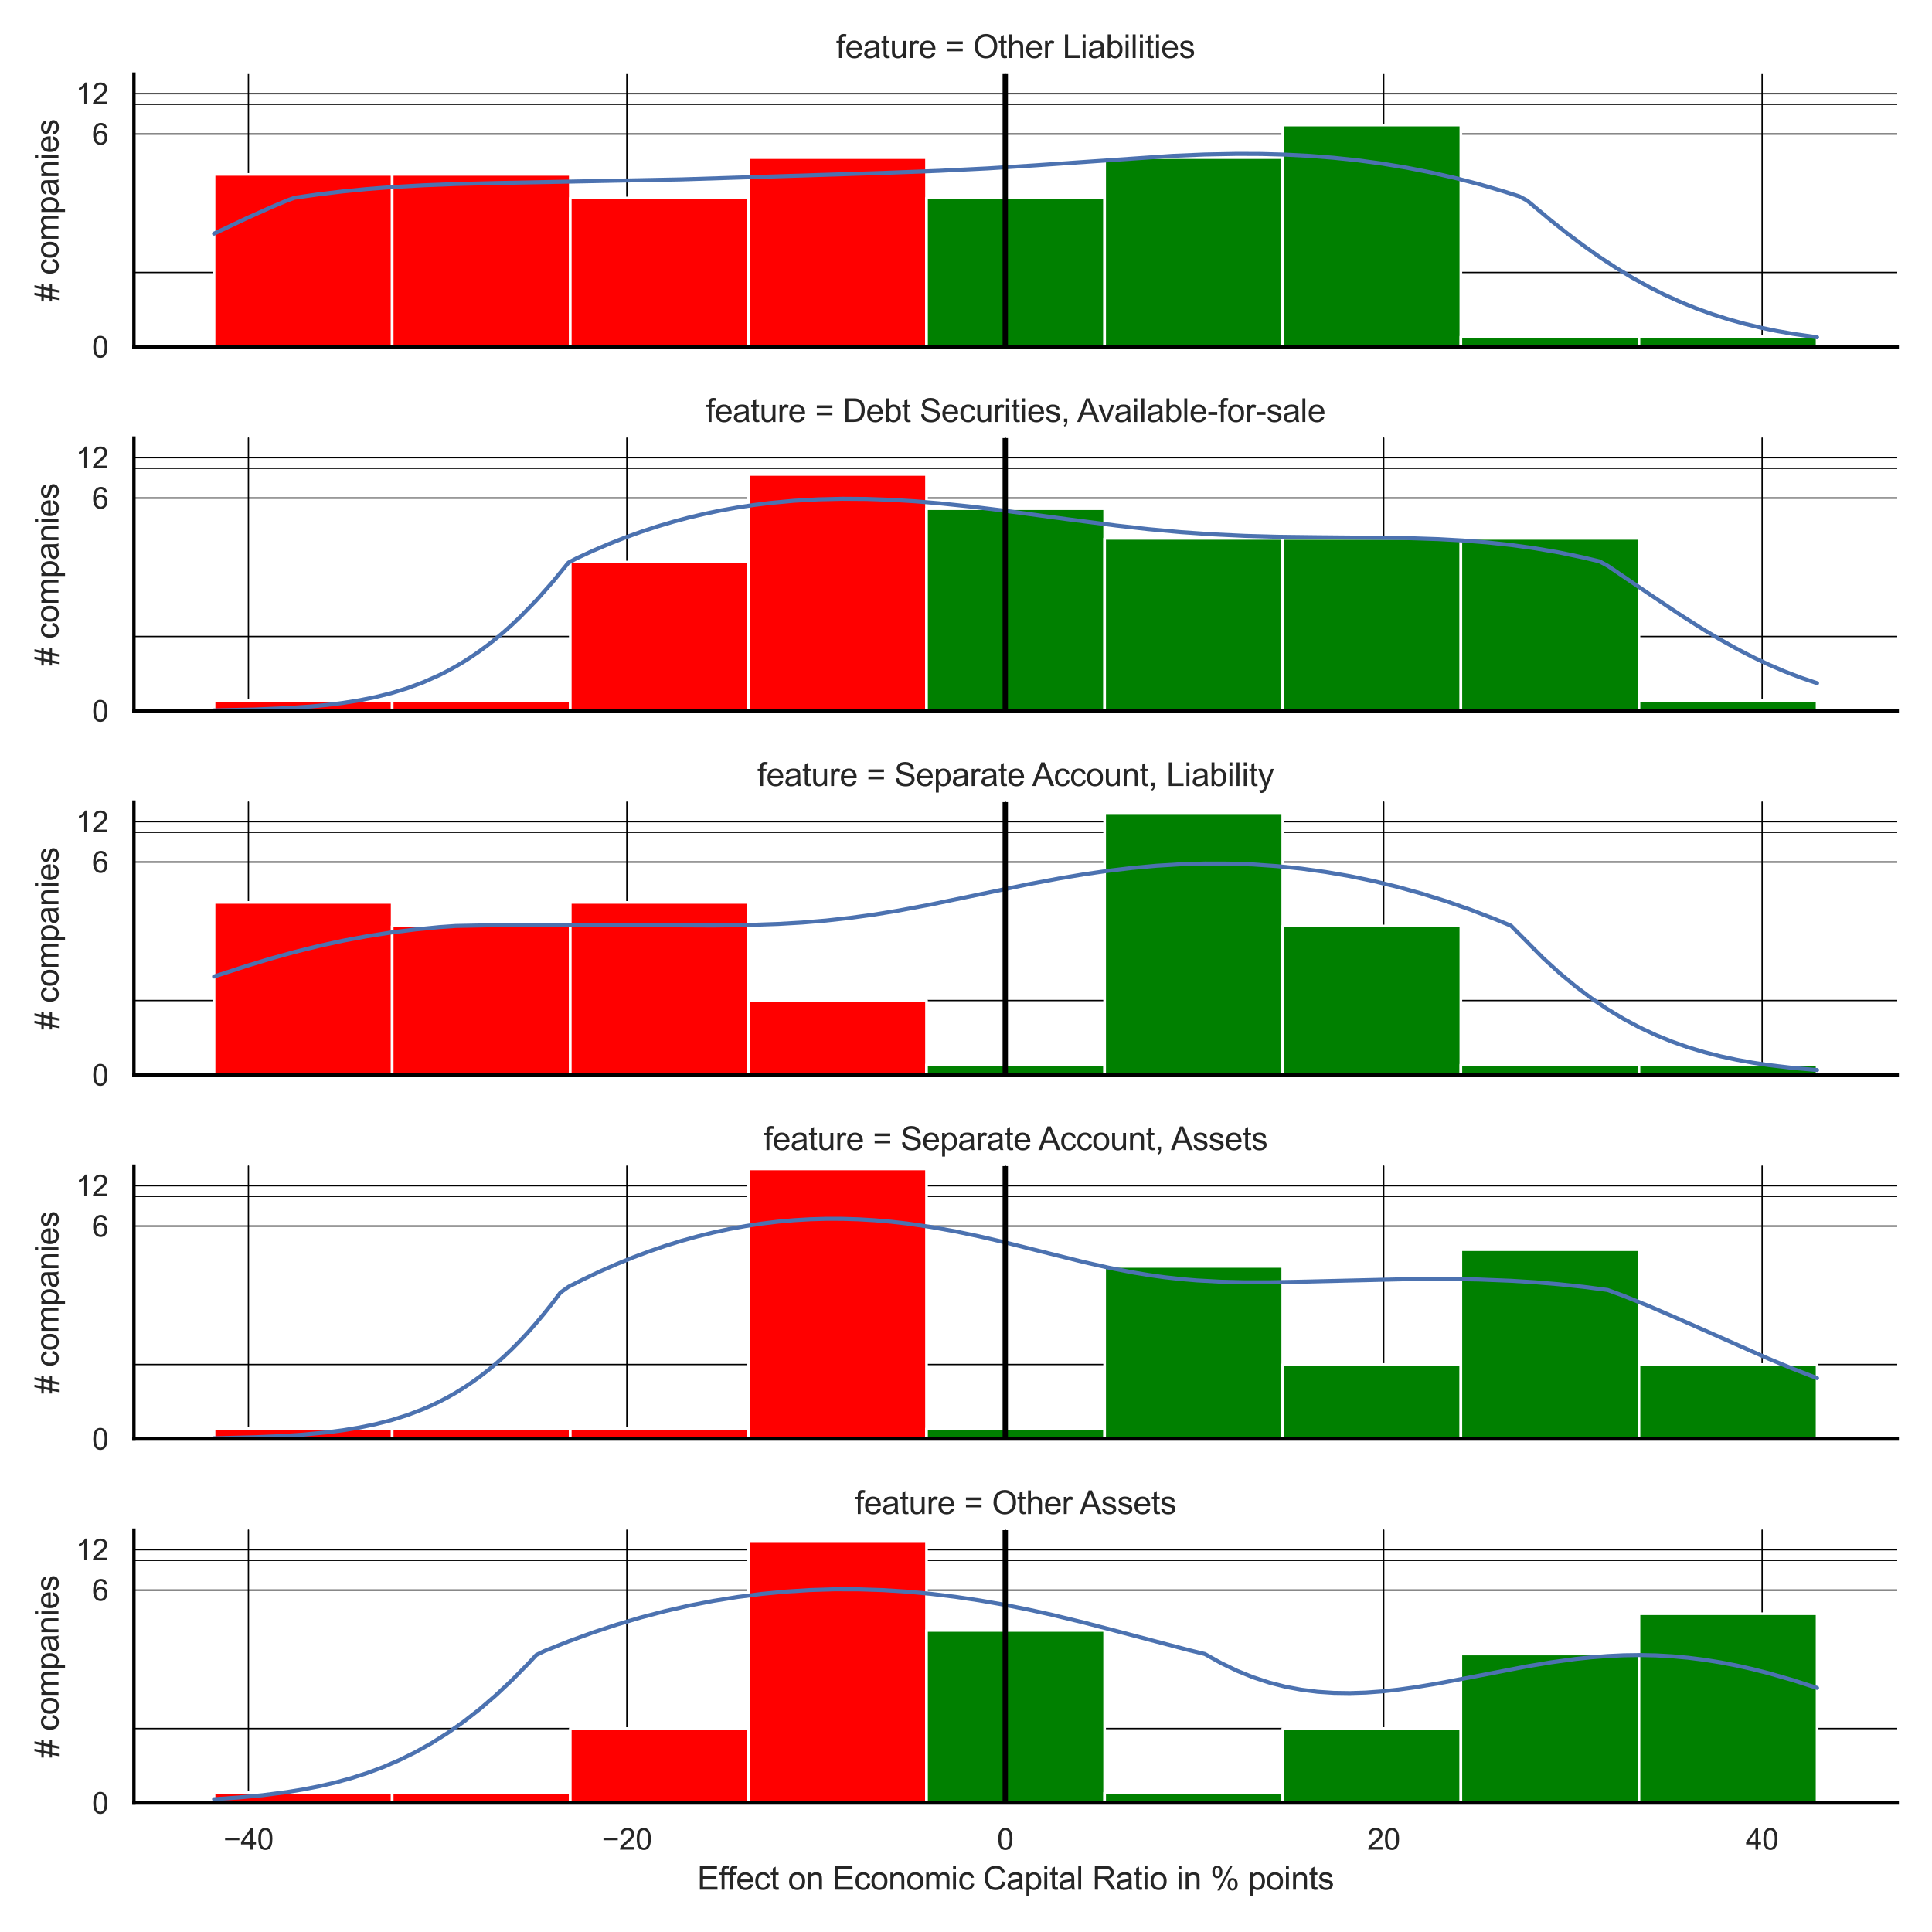 <?xml version="1.0" encoding="utf-8" standalone="no"?>
<!DOCTYPE svg PUBLIC "-//W3C//DTD SVG 1.1//EN"
  "http://www.w3.org/Graphics/SVG/1.1/DTD/svg11.dtd">
<svg xmlns:xlink="http://www.w3.org/1999/xlink" width="720pt" height="720pt" viewBox="0 0 720 720" xmlns="http://www.w3.org/2000/svg" version="1.1">
 <defs>
  <style type="text/css">*{stroke-linejoin: round; stroke-linecap: butt}</style>
 </defs>
 <g id="figure_1">
  <g id="patch_1">
   <path d="M 0 720 
L 720 720 
L 720 0 
L 0 0 
z
" style="fill: #ffffff"/>
  </g>
  <g id="axes_1">
   <g id="patch_2">
    <path d="M 49.905 129.303 
L 707.04 129.303 
L 707.04 27.6 
L 49.905 27.6 
z
" style="fill: #ffffff"/>
   </g>
   <g id="matplotlib.axis_1">
    <g id="xtick_1">
     <g id="line2d_1">
      <path d="M 92.58 129.303 
L 92.58 27.6 
" clip-path="url(#p30ff886d5b)" style="fill: none; stroke: #000000; stroke-width: 0.5; stroke-linecap: round"/>
     </g>
    </g>
    <g id="xtick_2">
     <g id="line2d_2">
      <path d="M 233.606 129.303 
L 233.606 27.6 
" clip-path="url(#p30ff886d5b)" style="fill: none; stroke: #000000; stroke-width: 0.5; stroke-linecap: round"/>
     </g>
    </g>
    <g id="xtick_3">
     <g id="line2d_3">
      <path d="M 374.633 129.303 
L 374.633 27.6 
" clip-path="url(#p30ff886d5b)" style="fill: none; stroke: #000000; stroke-width: 0.5; stroke-linecap: round"/>
     </g>
    </g>
    <g id="xtick_4">
     <g id="line2d_4">
      <path d="M 515.659 129.303 
L 515.659 27.6 
" clip-path="url(#p30ff886d5b)" style="fill: none; stroke: #000000; stroke-width: 0.5; stroke-linecap: round"/>
     </g>
    </g>
    <g id="xtick_5">
     <g id="line2d_5">
      <path d="M 656.685 129.303 
L 656.685 27.6 
" clip-path="url(#p30ff886d5b)" style="fill: none; stroke: #000000; stroke-width: 0.5; stroke-linecap: round"/>
     </g>
    </g>
   </g>
   <g id="matplotlib.axis_2">
    <g id="ytick_1">
     <g id="line2d_6">
      <path d="M 49.905 129.303 
L 707.04 129.303 
" clip-path="url(#p30ff886d5b)" style="fill: none; stroke: #000000; stroke-width: 0.5; stroke-linecap: round"/>
     </g>
     <g id="text_1">
      <!-- 0 -->
      <g style="fill: #262626" transform="translate(34.288 133.24) scale(0.11 -0.11)">
       <defs>
        <path id="ArialMT-30" d="M 266 2259 
Q 266 3072 433 3567 
Q 600 4063 929 4331 
Q 1259 4600 1759 4600 
Q 2128 4600 2406 4451 
Q 2684 4303 2865 4023 
Q 3047 3744 3150 3342 
Q 3253 2941 3253 2259 
Q 3253 1453 3087 958 
Q 2922 463 2592 192 
Q 2263 -78 1759 -78 
Q 1097 -78 719 397 
Q 266 969 266 2259 
z
M 844 2259 
Q 844 1131 1108 757 
Q 1372 384 1759 384 
Q 2147 384 2411 759 
Q 2675 1134 2675 2259 
Q 2675 3391 2411 3762 
Q 2147 4134 1753 4134 
Q 1366 4134 1134 3806 
Q 844 3388 844 2259 
z
" transform="scale(0.016)"/>
       </defs>
       <use xlink:href="#ArialMT-30"/>
      </g>
     </g>
    </g>
    <g id="ytick_2">
     <g id="line2d_7">
      <path d="M 49.905 49.943 
L 707.04 49.943 
" clip-path="url(#p30ff886d5b)" style="fill: none; stroke: #000000; stroke-width: 0.5; stroke-linecap: round"/>
     </g>
     <g id="text_2">
      <!-- 6 -->
      <g style="fill: #262626" transform="translate(34.288 53.88) scale(0.11 -0.11)">
       <defs>
        <path id="ArialMT-36" d="M 3184 3459 
L 2625 3416 
Q 2550 3747 2413 3897 
Q 2184 4138 1850 4138 
Q 1581 4138 1378 3988 
Q 1113 3794 959 3422 
Q 806 3050 800 2363 
Q 1003 2672 1297 2822 
Q 1591 2972 1913 2972 
Q 2475 2972 2870 2558 
Q 3266 2144 3266 1488 
Q 3266 1056 3080 686 
Q 2894 316 2569 119 
Q 2244 -78 1831 -78 
Q 1128 -78 684 439 
Q 241 956 241 2144 
Q 241 3472 731 4075 
Q 1159 4600 1884 4600 
Q 2425 4600 2770 4297 
Q 3116 3994 3184 3459 
z
M 888 1484 
Q 888 1194 1011 928 
Q 1134 663 1356 523 
Q 1578 384 1822 384 
Q 2178 384 2434 671 
Q 2691 959 2691 1453 
Q 2691 1928 2437 2201 
Q 2184 2475 1800 2475 
Q 1419 2475 1153 2201 
Q 888 1928 888 1484 
z
" transform="scale(0.016)"/>
       </defs>
       <use xlink:href="#ArialMT-36"/>
      </g>
     </g>
    </g>
    <g id="ytick_3">
     <g id="line2d_8">
      <path d="M 49.905 34.902 
L 707.04 34.902 
" clip-path="url(#p30ff886d5b)" style="fill: none; stroke: #000000; stroke-width: 0.5; stroke-linecap: round"/>
     </g>
     <g id="text_3">
      <!-- 12 -->
      <g style="fill: #262626" transform="translate(28.171 38.838) scale(0.11 -0.11)">
       <defs>
        <path id="ArialMT-31" d="M 2384 0 
L 1822 0 
L 1822 3584 
Q 1619 3391 1289 3197 
Q 959 3003 697 2906 
L 697 3450 
Q 1169 3672 1522 3987 
Q 1875 4303 2022 4600 
L 2384 4600 
L 2384 0 
z
" transform="scale(0.016)"/>
        <path id="ArialMT-32" d="M 3222 541 
L 3222 0 
L 194 0 
Q 188 203 259 391 
Q 375 700 629 1000 
Q 884 1300 1366 1694 
Q 2113 2306 2375 2664 
Q 2638 3022 2638 3341 
Q 2638 3675 2398 3904 
Q 2159 4134 1775 4134 
Q 1369 4134 1125 3890 
Q 881 3647 878 3216 
L 300 3275 
Q 359 3922 746 4261 
Q 1134 4600 1788 4600 
Q 2447 4600 2831 4234 
Q 3216 3869 3216 3328 
Q 3216 3053 3103 2787 
Q 2991 2522 2730 2228 
Q 2469 1934 1863 1422 
Q 1356 997 1212 845 
Q 1069 694 975 541 
L 3222 541 
z
" transform="scale(0.016)"/>
       </defs>
       <use xlink:href="#ArialMT-31"/>
       <use xlink:href="#ArialMT-32" x="55.615"/>
      </g>
     </g>
    </g>
    <g id="ytick_4">
     <g id="line2d_9">
      <path d="M 49.905 101.543 
L 707.04 101.543 
" clip-path="url(#p30ff886d5b)" style="fill: none; stroke: #000000; stroke-width: 0.5; stroke-linecap: round"/>
     </g>
    </g>
    <g id="ytick_5">
     <g id="line2d_10">
      <path d="M 49.905 38.858 
L 707.04 38.858 
" clip-path="url(#p30ff886d5b)" style="fill: none; stroke: #000000; stroke-width: 0.5; stroke-linecap: round"/>
     </g>
    </g>
    <g id="text_4">
     <!-- # companies -->
     <g style="fill: #262626" transform="translate(21.786 112.469) rotate(-90) scale(0.12 -0.12)">
      <defs>
       <path id="ArialMT-23" d="M 322 -78 
L 594 1253 
L 66 1253 
L 66 1719 
L 688 1719 
L 919 2853 
L 66 2853 
L 66 3319 
L 1013 3319 
L 1284 4659 
L 1753 4659 
L 1481 3319 
L 2466 3319 
L 2738 4659 
L 3209 4659 
L 2938 3319 
L 3478 3319 
L 3478 2853 
L 2844 2853 
L 2609 1719 
L 3478 1719 
L 3478 1253 
L 2516 1253 
L 2244 -78 
L 1775 -78 
L 2044 1253 
L 1063 1253 
L 791 -78 
L 322 -78 
z
M 1156 1719 
L 2138 1719 
L 2372 2853 
L 1388 2853 
L 1156 1719 
z
" transform="scale(0.016)"/>
       <path id="ArialMT-20" transform="scale(0.016)"/>
       <path id="ArialMT-63" d="M 2588 1216 
L 3141 1144 
Q 3050 572 2676 248 
Q 2303 -75 1759 -75 
Q 1078 -75 664 370 
Q 250 816 250 1647 
Q 250 2184 428 2587 
Q 606 2991 970 3192 
Q 1334 3394 1763 3394 
Q 2303 3394 2647 3120 
Q 2991 2847 3088 2344 
L 2541 2259 
Q 2463 2594 2264 2762 
Q 2066 2931 1784 2931 
Q 1359 2931 1093 2626 
Q 828 2322 828 1663 
Q 828 994 1084 691 
Q 1341 388 1753 388 
Q 2084 388 2306 591 
Q 2528 794 2588 1216 
z
" transform="scale(0.016)"/>
       <path id="ArialMT-6f" d="M 213 1659 
Q 213 2581 725 3025 
Q 1153 3394 1769 3394 
Q 2453 3394 2887 2945 
Q 3322 2497 3322 1706 
Q 3322 1066 3130 698 
Q 2938 331 2570 128 
Q 2203 -75 1769 -75 
Q 1072 -75 642 372 
Q 213 819 213 1659 
z
M 791 1659 
Q 791 1022 1069 705 
Q 1347 388 1769 388 
Q 2188 388 2466 706 
Q 2744 1025 2744 1678 
Q 2744 2294 2464 2611 
Q 2184 2928 1769 2928 
Q 1347 2928 1069 2612 
Q 791 2297 791 1659 
z
" transform="scale(0.016)"/>
       <path id="ArialMT-6d" d="M 422 0 
L 422 3319 
L 925 3319 
L 925 2853 
Q 1081 3097 1340 3245 
Q 1600 3394 1931 3394 
Q 2300 3394 2536 3241 
Q 2772 3088 2869 2813 
Q 3263 3394 3894 3394 
Q 4388 3394 4653 3120 
Q 4919 2847 4919 2278 
L 4919 0 
L 4359 0 
L 4359 2091 
Q 4359 2428 4304 2576 
Q 4250 2725 4106 2815 
Q 3963 2906 3769 2906 
Q 3419 2906 3187 2673 
Q 2956 2441 2956 1928 
L 2956 0 
L 2394 0 
L 2394 2156 
Q 2394 2531 2256 2718 
Q 2119 2906 1806 2906 
Q 1569 2906 1367 2781 
Q 1166 2656 1075 2415 
Q 984 2175 984 1722 
L 984 0 
L 422 0 
z
" transform="scale(0.016)"/>
       <path id="ArialMT-70" d="M 422 -1272 
L 422 3319 
L 934 3319 
L 934 2888 
Q 1116 3141 1344 3267 
Q 1572 3394 1897 3394 
Q 2322 3394 2647 3175 
Q 2972 2956 3137 2557 
Q 3303 2159 3303 1684 
Q 3303 1175 3120 767 
Q 2938 359 2589 142 
Q 2241 -75 1856 -75 
Q 1575 -75 1351 44 
Q 1128 163 984 344 
L 984 -1272 
L 422 -1272 
z
M 931 1641 
Q 931 1000 1190 694 
Q 1450 388 1819 388 
Q 2194 388 2461 705 
Q 2728 1022 2728 1688 
Q 2728 2322 2467 2637 
Q 2206 2953 1844 2953 
Q 1484 2953 1207 2617 
Q 931 2281 931 1641 
z
" transform="scale(0.016)"/>
       <path id="ArialMT-61" d="M 2588 409 
Q 2275 144 1986 34 
Q 1697 -75 1366 -75 
Q 819 -75 525 192 
Q 231 459 231 875 
Q 231 1119 342 1320 
Q 453 1522 633 1644 
Q 813 1766 1038 1828 
Q 1203 1872 1538 1913 
Q 2219 1994 2541 2106 
Q 2544 2222 2544 2253 
Q 2544 2597 2384 2738 
Q 2169 2928 1744 2928 
Q 1347 2928 1158 2789 
Q 969 2650 878 2297 
L 328 2372 
Q 403 2725 575 2942 
Q 747 3159 1072 3276 
Q 1397 3394 1825 3394 
Q 2250 3394 2515 3294 
Q 2781 3194 2906 3042 
Q 3031 2891 3081 2659 
Q 3109 2516 3109 2141 
L 3109 1391 
Q 3109 606 3145 398 
Q 3181 191 3288 0 
L 2700 0 
Q 2613 175 2588 409 
z
M 2541 1666 
Q 2234 1541 1622 1453 
Q 1275 1403 1131 1340 
Q 988 1278 909 1158 
Q 831 1038 831 891 
Q 831 666 1001 516 
Q 1172 366 1500 366 
Q 1825 366 2078 508 
Q 2331 650 2450 897 
Q 2541 1088 2541 1459 
L 2541 1666 
z
" transform="scale(0.016)"/>
       <path id="ArialMT-6e" d="M 422 0 
L 422 3319 
L 928 3319 
L 928 2847 
Q 1294 3394 1984 3394 
Q 2284 3394 2536 3286 
Q 2788 3178 2913 3003 
Q 3038 2828 3088 2588 
Q 3119 2431 3119 2041 
L 3119 0 
L 2556 0 
L 2556 2019 
Q 2556 2363 2490 2533 
Q 2425 2703 2258 2804 
Q 2091 2906 1866 2906 
Q 1506 2906 1245 2678 
Q 984 2450 984 1813 
L 984 0 
L 422 0 
z
" transform="scale(0.016)"/>
       <path id="ArialMT-69" d="M 425 3934 
L 425 4581 
L 988 4581 
L 988 3934 
L 425 3934 
z
M 425 0 
L 425 3319 
L 988 3319 
L 988 0 
L 425 0 
z
" transform="scale(0.016)"/>
       <path id="ArialMT-65" d="M 2694 1069 
L 3275 997 
Q 3138 488 2766 206 
Q 2394 -75 1816 -75 
Q 1088 -75 661 373 
Q 234 822 234 1631 
Q 234 2469 665 2931 
Q 1097 3394 1784 3394 
Q 2450 3394 2872 2941 
Q 3294 2488 3294 1666 
Q 3294 1616 3291 1516 
L 816 1516 
Q 847 969 1125 678 
Q 1403 388 1819 388 
Q 2128 388 2347 550 
Q 2566 713 2694 1069 
z
M 847 1978 
L 2700 1978 
Q 2663 2397 2488 2606 
Q 2219 2931 1791 2931 
Q 1403 2931 1139 2672 
Q 875 2413 847 1978 
z
" transform="scale(0.016)"/>
       <path id="ArialMT-73" d="M 197 991 
L 753 1078 
Q 800 744 1014 566 
Q 1228 388 1613 388 
Q 2000 388 2187 545 
Q 2375 703 2375 916 
Q 2375 1106 2209 1216 
Q 2094 1291 1634 1406 
Q 1016 1563 777 1677 
Q 538 1791 414 1992 
Q 291 2194 291 2438 
Q 291 2659 392 2848 
Q 494 3038 669 3163 
Q 800 3259 1026 3326 
Q 1253 3394 1513 3394 
Q 1903 3394 2198 3281 
Q 2494 3169 2634 2976 
Q 2775 2784 2828 2463 
L 2278 2388 
Q 2241 2644 2061 2787 
Q 1881 2931 1553 2931 
Q 1166 2931 1000 2803 
Q 834 2675 834 2503 
Q 834 2394 903 2306 
Q 972 2216 1119 2156 
Q 1203 2125 1616 2013 
Q 2213 1853 2448 1751 
Q 2684 1650 2818 1456 
Q 2953 1263 2953 975 
Q 2953 694 2789 445 
Q 2625 197 2315 61 
Q 2006 -75 1616 -75 
Q 969 -75 630 194 
Q 291 463 197 991 
z
" transform="scale(0.016)"/>
      </defs>
      <use xlink:href="#ArialMT-23"/>
      <use xlink:href="#ArialMT-20" x="55.615"/>
      <use xlink:href="#ArialMT-63" x="83.398"/>
      <use xlink:href="#ArialMT-6f" x="133.398"/>
      <use xlink:href="#ArialMT-6d" x="189.014"/>
      <use xlink:href="#ArialMT-70" x="272.314"/>
      <use xlink:href="#ArialMT-61" x="327.93"/>
      <use xlink:href="#ArialMT-6e" x="383.545"/>
      <use xlink:href="#ArialMT-69" x="439.16"/>
      <use xlink:href="#ArialMT-65" x="461.377"/>
      <use xlink:href="#ArialMT-73" x="516.992"/>
     </g>
    </g>
   </g>
   <g id="patch_3">
    <path d="M 79.775 129.303 
L 146.152 129.303 
L 146.152 64.985 
L 79.775 64.985 
z
" clip-path="url(#p30ff886d5b)" style="fill: #ff0000; stroke: #ffffff; stroke-linejoin: miter"/>
   </g>
   <g id="patch_4">
    <path d="M 146.152 129.303 
L 212.529 129.303 
L 212.529 64.985 
L 146.152 64.985 
z
" clip-path="url(#p30ff886d5b)" style="fill: #ff0000; stroke: #ffffff; stroke-linejoin: miter"/>
   </g>
   <g id="patch_5">
    <path d="M 212.529 129.303 
L 278.907 129.303 
L 278.907 73.784 
L 212.529 73.784 
z
" clip-path="url(#p30ff886d5b)" style="fill: #ff0000; stroke: #ffffff; stroke-linejoin: miter"/>
   </g>
   <g id="patch_6">
    <path d="M 278.907 129.303 
L 345.284 129.303 
L 345.284 58.742 
L 278.907 58.742 
z
" clip-path="url(#p30ff886d5b)" style="fill: #ff0000; stroke: #ffffff; stroke-linejoin: miter"/>
   </g>
   <g id="patch_7">
    <path d="M 345.284 129.303 
L 411.661 129.303 
L 411.661 73.784 
L 345.284 73.784 
z
" clip-path="url(#p30ff886d5b)" style="fill: #008000; stroke: #ffffff; stroke-linejoin: miter"/>
   </g>
   <g id="patch_8">
    <path d="M 411.661 129.303 
L 478.038 129.303 
L 478.038 58.742 
L 411.661 58.742 
z
" clip-path="url(#p30ff886d5b)" style="fill: #008000; stroke: #ffffff; stroke-linejoin: miter"/>
   </g>
   <g id="patch_9">
    <path d="M 478.038 129.303 
L 544.416 129.303 
L 544.416 46.598 
L 478.038 46.598 
z
" clip-path="url(#p30ff886d5b)" style="fill: #008000; stroke: #ffffff; stroke-linejoin: miter"/>
   </g>
   <g id="patch_10">
    <path d="M 544.416 129.303 
L 610.793 129.303 
L 610.793 125.455 
L 544.416 125.455 
z
" clip-path="url(#p30ff886d5b)" style="fill: #008000; stroke: #ffffff; stroke-linejoin: miter"/>
   </g>
   <g id="patch_11">
    <path d="M 610.793 129.303 
L 677.17 129.303 
L 677.17 125.455 
L 610.793 125.455 
z
" clip-path="url(#p30ff886d5b)" style="fill: #008000; stroke: #ffffff; stroke-linejoin: miter"/>
   </g>
   <g id="line2d_11">
    <path d="M 79.775 87.071 
L 91.783 81.391 
L 100.789 77.339 
L 106.793 74.786 
L 109.795 73.697 
L 118.801 72.403 
L 127.807 71.323 
L 136.813 70.441 
L 145.818 69.738 
L 157.826 69.044 
L 169.834 68.573 
L 184.844 68.206 
L 253.89 66.854 
L 328.94 64.446 
L 349.954 63.654 
L 367.966 62.752 
L 385.977 61.604 
L 437.011 58.078 
L 449.019 57.576 
L 461.027 57.344 
L 470.033 57.382 
L 479.039 57.626 
L 488.045 58.092 
L 497.051 58.797 
L 506.057 59.752 
L 515.063 60.968 
L 524.069 62.455 
L 533.075 64.219 
L 542.081 66.266 
L 551.087 68.602 
L 560.093 71.23 
L 566.097 73.147 
L 569.099 74.725 
L 578.105 82.26 
L 584.109 87.023 
L 590.113 91.539 
L 596.117 95.782 
L 602.121 99.735 
L 608.125 103.384 
L 614.128 106.725 
L 620.132 109.76 
L 626.136 112.494 
L 632.14 114.936 
L 638.144 117.101 
L 644.148 119.006 
L 650.152 120.669 
L 656.156 122.109 
L 662.16 123.348 
L 668.164 124.404 
L 677.17 125.692 
L 677.17 125.692 
" clip-path="url(#p30ff886d5b)" style="fill: none; stroke: #4c72b0; stroke-width: 1.5; stroke-linecap: round"/>
   </g>
   <g id="line2d_12">
    <path d="M 374.633 129.303 
L 374.633 27.6 
" clip-path="url(#p30ff886d5b)" style="fill: none; stroke: #000000; stroke-width: 2; stroke-linecap: round"/>
   </g>
   <g id="patch_12">
    <path d="M 49.905 129.303 
L 49.905 27.6 
" style="fill: none; stroke: #000000; stroke-width: 1.25; stroke-linejoin: miter; stroke-linecap: square"/>
   </g>
   <g id="patch_13">
    <path d="M 49.905 129.303 
L 707.04 129.303 
" style="fill: none; stroke: #000000; stroke-width: 1.25; stroke-linejoin: miter; stroke-linecap: square"/>
   </g>
   <g id="text_5">
    <!-- feature = Other Liabilities -->
    <g style="fill: #262626" transform="translate(311.606 21.6) scale(0.12 -0.12)">
     <defs>
      <path id="ArialMT-66" d="M 556 0 
L 556 2881 
L 59 2881 
L 59 3319 
L 556 3319 
L 556 3672 
Q 556 4006 616 4169 
Q 697 4388 901 4523 
Q 1106 4659 1475 4659 
Q 1713 4659 2000 4603 
L 1916 4113 
Q 1741 4144 1584 4144 
Q 1328 4144 1222 4034 
Q 1116 3925 1116 3625 
L 1116 3319 
L 1763 3319 
L 1763 2881 
L 1116 2881 
L 1116 0 
L 556 0 
z
" transform="scale(0.016)"/>
      <path id="ArialMT-74" d="M 1650 503 
L 1731 6 
Q 1494 -44 1306 -44 
Q 1000 -44 831 53 
Q 663 150 594 308 
Q 525 466 525 972 
L 525 2881 
L 113 2881 
L 113 3319 
L 525 3319 
L 525 4141 
L 1084 4478 
L 1084 3319 
L 1650 3319 
L 1650 2881 
L 1084 2881 
L 1084 941 
Q 1084 700 1114 631 
Q 1144 563 1211 522 
Q 1278 481 1403 481 
Q 1497 481 1650 503 
z
" transform="scale(0.016)"/>
      <path id="ArialMT-75" d="M 2597 0 
L 2597 488 
Q 2209 -75 1544 -75 
Q 1250 -75 995 37 
Q 741 150 617 320 
Q 494 491 444 738 
Q 409 903 409 1263 
L 409 3319 
L 972 3319 
L 972 1478 
Q 972 1038 1006 884 
Q 1059 663 1231 536 
Q 1403 409 1656 409 
Q 1909 409 2131 539 
Q 2353 669 2445 892 
Q 2538 1116 2538 1541 
L 2538 3319 
L 3100 3319 
L 3100 0 
L 2597 0 
z
" transform="scale(0.016)"/>
      <path id="ArialMT-72" d="M 416 0 
L 416 3319 
L 922 3319 
L 922 2816 
Q 1116 3169 1280 3281 
Q 1444 3394 1641 3394 
Q 1925 3394 2219 3213 
L 2025 2691 
Q 1819 2813 1613 2813 
Q 1428 2813 1281 2702 
Q 1134 2591 1072 2394 
Q 978 2094 978 1738 
L 978 0 
L 416 0 
z
" transform="scale(0.016)"/>
      <path id="ArialMT-3d" d="M 3381 2694 
L 356 2694 
L 356 3219 
L 3381 3219 
L 3381 2694 
z
M 3381 1303 
L 356 1303 
L 356 1828 
L 3381 1828 
L 3381 1303 
z
" transform="scale(0.016)"/>
      <path id="ArialMT-4f" d="M 309 2231 
Q 309 3372 921 4017 
Q 1534 4663 2503 4663 
Q 3138 4663 3647 4359 
Q 4156 4056 4423 3514 
Q 4691 2972 4691 2284 
Q 4691 1588 4409 1038 
Q 4128 488 3612 205 
Q 3097 -78 2500 -78 
Q 1853 -78 1343 234 
Q 834 547 571 1087 
Q 309 1628 309 2231 
z
M 934 2222 
Q 934 1394 1379 917 
Q 1825 441 2497 441 
Q 3181 441 3623 922 
Q 4066 1403 4066 2288 
Q 4066 2847 3877 3264 
Q 3688 3681 3323 3911 
Q 2959 4141 2506 4141 
Q 1863 4141 1398 3698 
Q 934 3256 934 2222 
z
" transform="scale(0.016)"/>
      <path id="ArialMT-68" d="M 422 0 
L 422 4581 
L 984 4581 
L 984 2938 
Q 1378 3394 1978 3394 
Q 2347 3394 2619 3248 
Q 2891 3103 3008 2847 
Q 3125 2591 3125 2103 
L 3125 0 
L 2563 0 
L 2563 2103 
Q 2563 2525 2380 2717 
Q 2197 2909 1863 2909 
Q 1613 2909 1392 2779 
Q 1172 2650 1078 2428 
Q 984 2206 984 1816 
L 984 0 
L 422 0 
z
" transform="scale(0.016)"/>
      <path id="ArialMT-4c" d="M 469 0 
L 469 4581 
L 1075 4581 
L 1075 541 
L 3331 541 
L 3331 0 
L 469 0 
z
" transform="scale(0.016)"/>
      <path id="ArialMT-62" d="M 941 0 
L 419 0 
L 419 4581 
L 981 4581 
L 981 2947 
Q 1338 3394 1891 3394 
Q 2197 3394 2470 3270 
Q 2744 3147 2920 2923 
Q 3097 2700 3197 2384 
Q 3297 2069 3297 1709 
Q 3297 856 2875 390 
Q 2453 -75 1863 -75 
Q 1275 -75 941 416 
L 941 0 
z
M 934 1684 
Q 934 1088 1097 822 
Q 1363 388 1816 388 
Q 2184 388 2453 708 
Q 2722 1028 2722 1663 
Q 2722 2313 2464 2622 
Q 2206 2931 1841 2931 
Q 1472 2931 1203 2611 
Q 934 2291 934 1684 
z
" transform="scale(0.016)"/>
      <path id="ArialMT-6c" d="M 409 0 
L 409 4581 
L 972 4581 
L 972 0 
L 409 0 
z
" transform="scale(0.016)"/>
     </defs>
     <use xlink:href="#ArialMT-66"/>
     <use xlink:href="#ArialMT-65" x="27.783"/>
     <use xlink:href="#ArialMT-61" x="83.398"/>
     <use xlink:href="#ArialMT-74" x="139.014"/>
     <use xlink:href="#ArialMT-75" x="166.797"/>
     <use xlink:href="#ArialMT-72" x="222.412"/>
     <use xlink:href="#ArialMT-65" x="255.713"/>
     <use xlink:href="#ArialMT-20" x="311.328"/>
     <use xlink:href="#ArialMT-3d" x="339.111"/>
     <use xlink:href="#ArialMT-20" x="397.51"/>
     <use xlink:href="#ArialMT-4f" x="425.293"/>
     <use xlink:href="#ArialMT-74" x="503.076"/>
     <use xlink:href="#ArialMT-68" x="530.859"/>
     <use xlink:href="#ArialMT-65" x="586.475"/>
     <use xlink:href="#ArialMT-72" x="642.09"/>
     <use xlink:href="#ArialMT-20" x="675.391"/>
     <use xlink:href="#ArialMT-4c" x="703.174"/>
     <use xlink:href="#ArialMT-69" x="758.789"/>
     <use xlink:href="#ArialMT-61" x="781.006"/>
     <use xlink:href="#ArialMT-62" x="836.621"/>
     <use xlink:href="#ArialMT-69" x="892.236"/>
     <use xlink:href="#ArialMT-6c" x="914.453"/>
     <use xlink:href="#ArialMT-69" x="936.67"/>
     <use xlink:href="#ArialMT-74" x="958.887"/>
     <use xlink:href="#ArialMT-69" x="986.67"/>
     <use xlink:href="#ArialMT-65" x="1008.887"/>
     <use xlink:href="#ArialMT-73" x="1064.502"/>
    </g>
   </g>
  </g>
  <g id="axes_2">
   <g id="patch_14">
    <path d="M 49.905 264.962 
L 707.04 264.962 
L 707.04 163.259 
L 49.905 163.259 
z
" style="fill: #ffffff"/>
   </g>
   <g id="matplotlib.axis_3">
    <g id="xtick_6">
     <g id="line2d_13">
      <path d="M 92.58 264.962 
L 92.58 163.259 
" clip-path="url(#p5a140dadf1)" style="fill: none; stroke: #000000; stroke-width: 0.5; stroke-linecap: round"/>
     </g>
    </g>
    <g id="xtick_7">
     <g id="line2d_14">
      <path d="M 233.606 264.962 
L 233.606 163.259 
" clip-path="url(#p5a140dadf1)" style="fill: none; stroke: #000000; stroke-width: 0.5; stroke-linecap: round"/>
     </g>
    </g>
    <g id="xtick_8">
     <g id="line2d_15">
      <path d="M 374.633 264.962 
L 374.633 163.259 
" clip-path="url(#p5a140dadf1)" style="fill: none; stroke: #000000; stroke-width: 0.5; stroke-linecap: round"/>
     </g>
    </g>
    <g id="xtick_9">
     <g id="line2d_16">
      <path d="M 515.659 264.962 
L 515.659 163.259 
" clip-path="url(#p5a140dadf1)" style="fill: none; stroke: #000000; stroke-width: 0.5; stroke-linecap: round"/>
     </g>
    </g>
    <g id="xtick_10">
     <g id="line2d_17">
      <path d="M 656.685 264.962 
L 656.685 163.259 
" clip-path="url(#p5a140dadf1)" style="fill: none; stroke: #000000; stroke-width: 0.5; stroke-linecap: round"/>
     </g>
    </g>
   </g>
   <g id="matplotlib.axis_4">
    <g id="ytick_6">
     <g id="line2d_18">
      <path d="M 49.905 264.962 
L 707.04 264.962 
" clip-path="url(#p5a140dadf1)" style="fill: none; stroke: #000000; stroke-width: 0.5; stroke-linecap: round"/>
     </g>
     <g id="text_6">
      <!-- 0 -->
      <g style="fill: #262626" transform="translate(34.288 268.899) scale(0.11 -0.11)">
       <use xlink:href="#ArialMT-30"/>
      </g>
     </g>
    </g>
    <g id="ytick_7">
     <g id="line2d_19">
      <path d="M 49.905 185.603 
L 707.04 185.603 
" clip-path="url(#p5a140dadf1)" style="fill: none; stroke: #000000; stroke-width: 0.5; stroke-linecap: round"/>
     </g>
     <g id="text_7">
      <!-- 6 -->
      <g style="fill: #262626" transform="translate(34.288 189.539) scale(0.11 -0.11)">
       <use xlink:href="#ArialMT-36"/>
      </g>
     </g>
    </g>
    <g id="ytick_8">
     <g id="line2d_20">
      <path d="M 49.905 170.561 
L 707.04 170.561 
" clip-path="url(#p5a140dadf1)" style="fill: none; stroke: #000000; stroke-width: 0.5; stroke-linecap: round"/>
     </g>
     <g id="text_8">
      <!-- 12 -->
      <g style="fill: #262626" transform="translate(28.171 174.498) scale(0.11 -0.11)">
       <use xlink:href="#ArialMT-31"/>
       <use xlink:href="#ArialMT-32" x="55.615"/>
      </g>
     </g>
    </g>
    <g id="ytick_9">
     <g id="line2d_21">
      <path d="M 49.905 237.203 
L 707.04 237.203 
" clip-path="url(#p5a140dadf1)" style="fill: none; stroke: #000000; stroke-width: 0.5; stroke-linecap: round"/>
     </g>
    </g>
    <g id="ytick_10">
     <g id="line2d_22">
      <path d="M 49.905 174.517 
L 707.04 174.517 
" clip-path="url(#p5a140dadf1)" style="fill: none; stroke: #000000; stroke-width: 0.5; stroke-linecap: round"/>
     </g>
    </g>
    <g id="text_9">
     <!-- # companies -->
     <g style="fill: #262626" transform="translate(21.786 248.128) rotate(-90) scale(0.12 -0.12)">
      <use xlink:href="#ArialMT-23"/>
      <use xlink:href="#ArialMT-20" x="55.615"/>
      <use xlink:href="#ArialMT-63" x="83.398"/>
      <use xlink:href="#ArialMT-6f" x="133.398"/>
      <use xlink:href="#ArialMT-6d" x="189.014"/>
      <use xlink:href="#ArialMT-70" x="272.314"/>
      <use xlink:href="#ArialMT-61" x="327.93"/>
      <use xlink:href="#ArialMT-6e" x="383.545"/>
      <use xlink:href="#ArialMT-69" x="439.16"/>
      <use xlink:href="#ArialMT-65" x="461.377"/>
      <use xlink:href="#ArialMT-73" x="516.992"/>
     </g>
    </g>
   </g>
   <g id="patch_15">
    <path d="M 79.775 264.962 
L 146.152 264.962 
L 146.152 261.114 
L 79.775 261.114 
z
" clip-path="url(#p5a140dadf1)" style="fill: #ff0000; stroke: #ffffff; stroke-linejoin: miter"/>
   </g>
   <g id="patch_16">
    <path d="M 146.152 264.962 
L 212.529 264.962 
L 212.529 261.114 
L 146.152 261.114 
z
" clip-path="url(#p5a140dadf1)" style="fill: #ff0000; stroke: #ffffff; stroke-linejoin: miter"/>
   </g>
   <g id="patch_17">
    <path d="M 212.529 264.962 
L 278.907 264.962 
L 278.907 209.443 
L 212.529 209.443 
z
" clip-path="url(#p5a140dadf1)" style="fill: #ff0000; stroke: #ffffff; stroke-linejoin: miter"/>
   </g>
   <g id="patch_18">
    <path d="M 278.907 264.962 
L 345.284 264.962 
L 345.284 176.804 
L 278.907 176.804 
z
" clip-path="url(#p5a140dadf1)" style="fill: #ff0000; stroke: #ffffff; stroke-linejoin: miter"/>
   </g>
   <g id="patch_19">
    <path d="M 345.284 264.962 
L 411.661 264.962 
L 411.661 189.559 
L 345.284 189.559 
z
" clip-path="url(#p5a140dadf1)" style="fill: #008000; stroke: #ffffff; stroke-linejoin: miter"/>
   </g>
   <g id="patch_20">
    <path d="M 411.661 264.962 
L 478.038 264.962 
L 478.038 200.644 
L 411.661 200.644 
z
" clip-path="url(#p5a140dadf1)" style="fill: #008000; stroke: #ffffff; stroke-linejoin: miter"/>
   </g>
   <g id="patch_21">
    <path d="M 478.038 264.962 
L 544.416 264.962 
L 544.416 200.644 
L 478.038 200.644 
z
" clip-path="url(#p5a140dadf1)" style="fill: #008000; stroke: #ffffff; stroke-linejoin: miter"/>
   </g>
   <g id="patch_22">
    <path d="M 544.416 264.962 
L 610.793 264.962 
L 610.793 200.644 
L 544.416 200.644 
z
" clip-path="url(#p5a140dadf1)" style="fill: #008000; stroke: #ffffff; stroke-linejoin: miter"/>
   </g>
   <g id="patch_23">
    <path d="M 610.793 264.962 
L 677.17 264.962 
L 677.17 261.114 
L 610.793 261.114 
z
" clip-path="url(#p5a140dadf1)" style="fill: #008000; stroke: #ffffff; stroke-linejoin: miter"/>
   </g>
   <g id="line2d_23">
    <path d="M 79.775 264.738 
L 94.785 264.419 
L 106.793 263.912 
L 115.799 263.288 
L 121.803 262.709 
L 127.807 261.961 
L 133.811 261.008 
L 139.815 259.806 
L 145.818 258.311 
L 151.822 256.472 
L 157.826 254.238 
L 163.83 251.557 
L 166.832 250.034 
L 169.834 248.38 
L 172.836 246.59 
L 175.838 244.659 
L 178.84 242.583 
L 181.842 240.358 
L 184.844 237.98 
L 187.846 235.448 
L 190.848 232.759 
L 193.85 229.913 
L 199.854 223.755 
L 205.858 216.991 
L 211.862 209.662 
L 214.864 208.065 
L 220.868 205.292 
L 226.872 202.725 
L 232.876 200.359 
L 238.88 198.191 
L 244.884 196.217 
L 250.888 194.433 
L 256.892 192.835 
L 262.896 191.417 
L 268.9 190.175 
L 274.904 189.103 
L 280.908 188.196 
L 286.912 187.448 
L 295.918 186.61 
L 304.924 186.095 
L 313.93 185.882 
L 322.936 185.945 
L 331.942 186.262 
L 340.948 186.806 
L 349.954 187.549 
L 361.962 188.798 
L 373.97 190.269 
L 397.985 193.52 
L 415.997 195.854 
L 428.005 197.198 
L 440.013 198.3 
L 452.021 199.133 
L 464.029 199.699 
L 476.037 200.032 
L 491.047 200.214 
L 524.069 200.518 
L 536.077 200.918 
L 545.083 201.418 
L 554.089 202.134 
L 563.095 203.098 
L 572.101 204.342 
L 581.107 205.891 
L 590.113 207.769 
L 596.117 209.213 
L 599.119 210.838 
L 614.128 221.03 
L 626.136 229.085 
L 635.142 234.8 
L 641.146 238.377 
L 647.15 241.73 
L 653.154 244.836 
L 659.158 247.679 
L 665.162 250.253 
L 671.166 252.555 
L 677.17 254.592 
L 677.17 254.592 
" clip-path="url(#p5a140dadf1)" style="fill: none; stroke: #4c72b0; stroke-width: 1.5; stroke-linecap: round"/>
   </g>
   <g id="line2d_24">
    <path d="M 374.633 264.962 
L 374.633 163.259 
" clip-path="url(#p5a140dadf1)" style="fill: none; stroke: #000000; stroke-width: 2; stroke-linecap: round"/>
   </g>
   <g id="patch_24">
    <path d="M 49.905 264.962 
L 49.905 163.259 
" style="fill: none; stroke: #000000; stroke-width: 1.25; stroke-linejoin: miter; stroke-linecap: square"/>
   </g>
   <g id="patch_25">
    <path d="M 49.905 264.962 
L 707.04 264.962 
" style="fill: none; stroke: #000000; stroke-width: 1.25; stroke-linejoin: miter; stroke-linecap: square"/>
   </g>
   <g id="text_10">
    <!-- feature = Debt Securities, Available-for-sale -->
    <g style="fill: #262626" transform="translate(263.024 157.259) scale(0.12 -0.12)">
     <defs>
      <path id="ArialMT-44" d="M 494 0 
L 494 4581 
L 2072 4581 
Q 2606 4581 2888 4516 
Q 3281 4425 3559 4188 
Q 3922 3881 4101 3404 
Q 4281 2928 4281 2316 
Q 4281 1794 4159 1391 
Q 4038 988 3847 723 
Q 3656 459 3429 307 
Q 3203 156 2883 78 
Q 2563 0 2147 0 
L 494 0 
z
M 1100 541 
L 2078 541 
Q 2531 541 2789 625 
Q 3047 709 3200 863 
Q 3416 1078 3536 1442 
Q 3656 1806 3656 2325 
Q 3656 3044 3420 3430 
Q 3184 3816 2847 3947 
Q 2603 4041 2063 4041 
L 1100 4041 
L 1100 541 
z
" transform="scale(0.016)"/>
      <path id="ArialMT-53" d="M 288 1472 
L 859 1522 
Q 900 1178 1048 958 
Q 1197 738 1509 602 
Q 1822 466 2213 466 
Q 2559 466 2825 569 
Q 3091 672 3220 851 
Q 3350 1031 3350 1244 
Q 3350 1459 3225 1620 
Q 3100 1781 2813 1891 
Q 2628 1963 1997 2114 
Q 1366 2266 1113 2400 
Q 784 2572 623 2826 
Q 463 3081 463 3397 
Q 463 3744 659 4045 
Q 856 4347 1234 4503 
Q 1613 4659 2075 4659 
Q 2584 4659 2973 4495 
Q 3363 4331 3572 4012 
Q 3781 3694 3797 3291 
L 3216 3247 
Q 3169 3681 2898 3903 
Q 2628 4125 2100 4125 
Q 1550 4125 1298 3923 
Q 1047 3722 1047 3438 
Q 1047 3191 1225 3031 
Q 1400 2872 2139 2705 
Q 2878 2538 3153 2413 
Q 3553 2228 3743 1945 
Q 3934 1663 3934 1294 
Q 3934 928 3725 604 
Q 3516 281 3123 101 
Q 2731 -78 2241 -78 
Q 1619 -78 1198 103 
Q 778 284 539 648 
Q 300 1013 288 1472 
z
" transform="scale(0.016)"/>
      <path id="ArialMT-2c" d="M 569 0 
L 569 641 
L 1209 641 
L 1209 0 
Q 1209 -353 1084 -570 
Q 959 -788 688 -906 
L 531 -666 
Q 709 -588 793 -436 
Q 878 -284 888 0 
L 569 0 
z
" transform="scale(0.016)"/>
      <path id="ArialMT-41" d="M -9 0 
L 1750 4581 
L 2403 4581 
L 4278 0 
L 3588 0 
L 3053 1388 
L 1138 1388 
L 634 0 
L -9 0 
z
M 1313 1881 
L 2866 1881 
L 2388 3150 
Q 2169 3728 2063 4100 
Q 1975 3659 1816 3225 
L 1313 1881 
z
" transform="scale(0.016)"/>
      <path id="ArialMT-76" d="M 1344 0 
L 81 3319 
L 675 3319 
L 1388 1331 
Q 1503 1009 1600 663 
Q 1675 925 1809 1294 
L 2547 3319 
L 3125 3319 
L 1869 0 
L 1344 0 
z
" transform="scale(0.016)"/>
      <path id="ArialMT-2d" d="M 203 1375 
L 203 1941 
L 1931 1941 
L 1931 1375 
L 203 1375 
z
" transform="scale(0.016)"/>
     </defs>
     <use xlink:href="#ArialMT-66"/>
     <use xlink:href="#ArialMT-65" x="27.783"/>
     <use xlink:href="#ArialMT-61" x="83.398"/>
     <use xlink:href="#ArialMT-74" x="139.014"/>
     <use xlink:href="#ArialMT-75" x="166.797"/>
     <use xlink:href="#ArialMT-72" x="222.412"/>
     <use xlink:href="#ArialMT-65" x="255.713"/>
     <use xlink:href="#ArialMT-20" x="311.328"/>
     <use xlink:href="#ArialMT-3d" x="339.111"/>
     <use xlink:href="#ArialMT-20" x="397.51"/>
     <use xlink:href="#ArialMT-44" x="425.293"/>
     <use xlink:href="#ArialMT-65" x="497.51"/>
     <use xlink:href="#ArialMT-62" x="553.125"/>
     <use xlink:href="#ArialMT-74" x="608.74"/>
     <use xlink:href="#ArialMT-20" x="636.523"/>
     <use xlink:href="#ArialMT-53" x="664.307"/>
     <use xlink:href="#ArialMT-65" x="731.006"/>
     <use xlink:href="#ArialMT-63" x="786.621"/>
     <use xlink:href="#ArialMT-75" x="836.621"/>
     <use xlink:href="#ArialMT-72" x="892.236"/>
     <use xlink:href="#ArialMT-69" x="925.537"/>
     <use xlink:href="#ArialMT-74" x="947.754"/>
     <use xlink:href="#ArialMT-69" x="975.537"/>
     <use xlink:href="#ArialMT-65" x="997.754"/>
     <use xlink:href="#ArialMT-73" x="1053.369"/>
     <use xlink:href="#ArialMT-2c" x="1103.369"/>
     <use xlink:href="#ArialMT-20" x="1131.152"/>
     <use xlink:href="#ArialMT-41" x="1153.436"/>
     <use xlink:href="#ArialMT-76" x="1218.385"/>
     <use xlink:href="#ArialMT-61" x="1268.385"/>
     <use xlink:href="#ArialMT-69" x="1324"/>
     <use xlink:href="#ArialMT-6c" x="1346.217"/>
     <use xlink:href="#ArialMT-61" x="1368.434"/>
     <use xlink:href="#ArialMT-62" x="1424.049"/>
     <use xlink:href="#ArialMT-6c" x="1479.664"/>
     <use xlink:href="#ArialMT-65" x="1501.881"/>
     <use xlink:href="#ArialMT-2d" x="1557.496"/>
     <use xlink:href="#ArialMT-66" x="1590.797"/>
     <use xlink:href="#ArialMT-6f" x="1618.58"/>
     <use xlink:href="#ArialMT-72" x="1674.195"/>
     <use xlink:href="#ArialMT-2d" x="1707.496"/>
     <use xlink:href="#ArialMT-73" x="1740.797"/>
     <use xlink:href="#ArialMT-61" x="1790.797"/>
     <use xlink:href="#ArialMT-6c" x="1846.412"/>
     <use xlink:href="#ArialMT-65" x="1868.629"/>
    </g>
   </g>
  </g>
  <g id="axes_3">
   <g id="patch_26">
    <path d="M 49.905 400.622 
L 707.04 400.622 
L 707.04 298.918 
L 49.905 298.918 
z
" style="fill: #ffffff"/>
   </g>
   <g id="matplotlib.axis_5">
    <g id="xtick_11">
     <g id="line2d_25">
      <path d="M 92.58 400.622 
L 92.58 298.918 
" clip-path="url(#p7b54b1a55e)" style="fill: none; stroke: #000000; stroke-width: 0.5; stroke-linecap: round"/>
     </g>
    </g>
    <g id="xtick_12">
     <g id="line2d_26">
      <path d="M 233.606 400.622 
L 233.606 298.918 
" clip-path="url(#p7b54b1a55e)" style="fill: none; stroke: #000000; stroke-width: 0.5; stroke-linecap: round"/>
     </g>
    </g>
    <g id="xtick_13">
     <g id="line2d_27">
      <path d="M 374.633 400.622 
L 374.633 298.918 
" clip-path="url(#p7b54b1a55e)" style="fill: none; stroke: #000000; stroke-width: 0.5; stroke-linecap: round"/>
     </g>
    </g>
    <g id="xtick_14">
     <g id="line2d_28">
      <path d="M 515.659 400.622 
L 515.659 298.918 
" clip-path="url(#p7b54b1a55e)" style="fill: none; stroke: #000000; stroke-width: 0.5; stroke-linecap: round"/>
     </g>
    </g>
    <g id="xtick_15">
     <g id="line2d_29">
      <path d="M 656.685 400.622 
L 656.685 298.918 
" clip-path="url(#p7b54b1a55e)" style="fill: none; stroke: #000000; stroke-width: 0.5; stroke-linecap: round"/>
     </g>
    </g>
   </g>
   <g id="matplotlib.axis_6">
    <g id="ytick_11">
     <g id="line2d_30">
      <path d="M 49.905 400.622 
L 707.04 400.622 
" clip-path="url(#p7b54b1a55e)" style="fill: none; stroke: #000000; stroke-width: 0.5; stroke-linecap: round"/>
     </g>
     <g id="text_11">
      <!-- 0 -->
      <g style="fill: #262626" transform="translate(34.288 404.558) scale(0.11 -0.11)">
       <use xlink:href="#ArialMT-30"/>
      </g>
     </g>
    </g>
    <g id="ytick_12">
     <g id="line2d_31">
      <path d="M 49.905 321.262 
L 707.04 321.262 
" clip-path="url(#p7b54b1a55e)" style="fill: none; stroke: #000000; stroke-width: 0.5; stroke-linecap: round"/>
     </g>
     <g id="text_12">
      <!-- 6 -->
      <g style="fill: #262626" transform="translate(34.288 325.199) scale(0.11 -0.11)">
       <use xlink:href="#ArialMT-36"/>
      </g>
     </g>
    </g>
    <g id="ytick_13">
     <g id="line2d_32">
      <path d="M 49.905 306.22 
L 707.04 306.22 
" clip-path="url(#p7b54b1a55e)" style="fill: none; stroke: #000000; stroke-width: 0.5; stroke-linecap: round"/>
     </g>
     <g id="text_13">
      <!-- 12 -->
      <g style="fill: #262626" transform="translate(28.171 310.157) scale(0.11 -0.11)">
       <use xlink:href="#ArialMT-31"/>
       <use xlink:href="#ArialMT-32" x="55.615"/>
      </g>
     </g>
    </g>
    <g id="ytick_14">
     <g id="line2d_33">
      <path d="M 49.905 372.862 
L 707.04 372.862 
" clip-path="url(#p7b54b1a55e)" style="fill: none; stroke: #000000; stroke-width: 0.5; stroke-linecap: round"/>
     </g>
    </g>
    <g id="ytick_15">
     <g id="line2d_34">
      <path d="M 49.905 310.177 
L 707.04 310.177 
" clip-path="url(#p7b54b1a55e)" style="fill: none; stroke: #000000; stroke-width: 0.5; stroke-linecap: round"/>
     </g>
    </g>
    <g id="text_14">
     <!-- # companies -->
     <g style="fill: #262626" transform="translate(21.786 383.787) rotate(-90) scale(0.12 -0.12)">
      <use xlink:href="#ArialMT-23"/>
      <use xlink:href="#ArialMT-20" x="55.615"/>
      <use xlink:href="#ArialMT-63" x="83.398"/>
      <use xlink:href="#ArialMT-6f" x="133.398"/>
      <use xlink:href="#ArialMT-6d" x="189.014"/>
      <use xlink:href="#ArialMT-70" x="272.314"/>
      <use xlink:href="#ArialMT-61" x="327.93"/>
      <use xlink:href="#ArialMT-6e" x="383.545"/>
      <use xlink:href="#ArialMT-69" x="439.16"/>
      <use xlink:href="#ArialMT-65" x="461.377"/>
      <use xlink:href="#ArialMT-73" x="516.992"/>
     </g>
    </g>
   </g>
   <g id="patch_27">
    <path d="M 79.775 400.622 
L 146.152 400.622 
L 146.152 336.303 
L 79.775 336.303 
z
" clip-path="url(#p7b54b1a55e)" style="fill: #ff0000; stroke: #ffffff; stroke-linejoin: miter"/>
   </g>
   <g id="patch_28">
    <path d="M 146.152 400.622 
L 212.529 400.622 
L 212.529 345.102 
L 146.152 345.102 
z
" clip-path="url(#p7b54b1a55e)" style="fill: #ff0000; stroke: #ffffff; stroke-linejoin: miter"/>
   </g>
   <g id="patch_29">
    <path d="M 212.529 400.622 
L 278.907 400.622 
L 278.907 336.303 
L 212.529 336.303 
z
" clip-path="url(#p7b54b1a55e)" style="fill: #ff0000; stroke: #ffffff; stroke-linejoin: miter"/>
   </g>
   <g id="patch_30">
    <path d="M 278.907 400.622 
L 345.284 400.622 
L 345.284 372.862 
L 278.907 372.862 
z
" clip-path="url(#p7b54b1a55e)" style="fill: #ff0000; stroke: #ffffff; stroke-linejoin: miter"/>
   </g>
   <g id="patch_31">
    <path d="M 345.284 400.622 
L 411.661 400.622 
L 411.661 396.773 
L 345.284 396.773 
z
" clip-path="url(#p7b54b1a55e)" style="fill: #008000; stroke: #ffffff; stroke-linejoin: miter"/>
   </g>
   <g id="patch_32">
    <path d="M 411.661 400.622 
L 478.038 400.622 
L 478.038 302.875 
L 411.661 302.875 
z
" clip-path="url(#p7b54b1a55e)" style="fill: #008000; stroke: #ffffff; stroke-linejoin: miter"/>
   </g>
   <g id="patch_33">
    <path d="M 478.038 400.622 
L 544.416 400.622 
L 544.416 345.102 
L 478.038 345.102 
z
" clip-path="url(#p7b54b1a55e)" style="fill: #008000; stroke: #ffffff; stroke-linejoin: miter"/>
   </g>
   <g id="patch_34">
    <path d="M 544.416 400.622 
L 610.793 400.622 
L 610.793 396.773 
L 544.416 396.773 
z
" clip-path="url(#p7b54b1a55e)" style="fill: #008000; stroke: #ffffff; stroke-linejoin: miter"/>
   </g>
   <g id="patch_35">
    <path d="M 610.793 400.622 
L 677.17 400.622 
L 677.17 396.773 
L 610.793 396.773 
z
" clip-path="url(#p7b54b1a55e)" style="fill: #008000; stroke: #ffffff; stroke-linejoin: miter"/>
   </g>
   <g id="line2d_35">
    <path d="M 79.775 363.925 
L 91.783 360.004 
L 100.789 357.278 
L 109.795 354.78 
L 118.801 352.541 
L 127.807 350.58 
L 136.813 348.904 
L 145.818 347.508 
L 154.824 346.382 
L 163.83 345.504 
L 169.834 345.08 
L 184.844 344.784 
L 202.856 344.655 
L 226.872 344.734 
L 265.898 344.911 
L 277.906 344.749 
L 289.914 344.339 
L 298.92 343.811 
L 307.926 343.059 
L 316.932 342.06 
L 325.938 340.813 
L 334.944 339.336 
L 346.952 337.076 
L 361.962 333.967 
L 382.975 329.594 
L 394.983 327.33 
L 403.989 325.825 
L 412.995 324.525 
L 422.001 323.455 
L 431.007 322.638 
L 440.013 322.089 
L 449.019 321.821 
L 458.025 321.844 
L 467.031 322.165 
L 476.037 322.79 
L 485.043 323.722 
L 494.049 324.966 
L 503.055 326.522 
L 512.061 328.393 
L 521.067 330.581 
L 530.073 333.085 
L 539.079 335.907 
L 548.085 339.047 
L 557.091 342.504 
L 563.095 344.986 
L 575.103 357.078 
L 581.107 362.536 
L 587.111 367.527 
L 593.115 372.05 
L 599.119 376.115 
L 605.123 379.738 
L 611.127 382.941 
L 617.13 385.75 
L 623.134 388.194 
L 629.138 390.303 
L 635.142 392.11 
L 641.146 393.646 
L 647.15 394.942 
L 653.154 396.027 
L 659.158 396.929 
L 668.164 397.993 
L 677.17 398.778 
L 677.17 398.778 
" clip-path="url(#p7b54b1a55e)" style="fill: none; stroke: #4c72b0; stroke-width: 1.5; stroke-linecap: round"/>
   </g>
   <g id="line2d_36">
    <path d="M 374.633 400.622 
L 374.633 298.918 
" clip-path="url(#p7b54b1a55e)" style="fill: none; stroke: #000000; stroke-width: 2; stroke-linecap: round"/>
   </g>
   <g id="patch_36">
    <path d="M 49.905 400.622 
L 49.905 298.918 
" style="fill: none; stroke: #000000; stroke-width: 1.25; stroke-linejoin: miter; stroke-linecap: square"/>
   </g>
   <g id="patch_37">
    <path d="M 49.905 400.622 
L 707.04 400.622 
" style="fill: none; stroke: #000000; stroke-width: 1.25; stroke-linejoin: miter; stroke-linecap: square"/>
   </g>
   <g id="text_15">
    <!-- feature = Separate Account, Liability -->
    <g style="fill: #262626" transform="translate(282.248 292.918) scale(0.12 -0.12)">
     <defs>
      <path id="ArialMT-79" d="M 397 -1278 
L 334 -750 
Q 519 -800 656 -800 
Q 844 -800 956 -737 
Q 1069 -675 1141 -563 
Q 1194 -478 1313 -144 
Q 1328 -97 1363 -6 
L 103 3319 
L 709 3319 
L 1400 1397 
Q 1534 1031 1641 628 
Q 1738 1016 1872 1384 
L 2581 3319 
L 3144 3319 
L 1881 -56 
Q 1678 -603 1566 -809 
Q 1416 -1088 1222 -1217 
Q 1028 -1347 759 -1347 
Q 597 -1347 397 -1278 
z
" transform="scale(0.016)"/>
     </defs>
     <use xlink:href="#ArialMT-66"/>
     <use xlink:href="#ArialMT-65" x="27.783"/>
     <use xlink:href="#ArialMT-61" x="83.398"/>
     <use xlink:href="#ArialMT-74" x="139.014"/>
     <use xlink:href="#ArialMT-75" x="166.797"/>
     <use xlink:href="#ArialMT-72" x="222.412"/>
     <use xlink:href="#ArialMT-65" x="255.713"/>
     <use xlink:href="#ArialMT-20" x="311.328"/>
     <use xlink:href="#ArialMT-3d" x="339.111"/>
     <use xlink:href="#ArialMT-20" x="397.51"/>
     <use xlink:href="#ArialMT-53" x="425.293"/>
     <use xlink:href="#ArialMT-65" x="491.992"/>
     <use xlink:href="#ArialMT-70" x="547.607"/>
     <use xlink:href="#ArialMT-61" x="603.223"/>
     <use xlink:href="#ArialMT-72" x="658.838"/>
     <use xlink:href="#ArialMT-61" x="692.139"/>
     <use xlink:href="#ArialMT-74" x="747.754"/>
     <use xlink:href="#ArialMT-65" x="775.537"/>
     <use xlink:href="#ArialMT-20" x="831.152"/>
     <use xlink:href="#ArialMT-41" x="853.436"/>
     <use xlink:href="#ArialMT-63" x="920.135"/>
     <use xlink:href="#ArialMT-63" x="970.135"/>
     <use xlink:href="#ArialMT-6f" x="1020.135"/>
     <use xlink:href="#ArialMT-75" x="1075.75"/>
     <use xlink:href="#ArialMT-6e" x="1131.365"/>
     <use xlink:href="#ArialMT-74" x="1186.98"/>
     <use xlink:href="#ArialMT-2c" x="1214.764"/>
     <use xlink:href="#ArialMT-20" x="1242.547"/>
     <use xlink:href="#ArialMT-4c" x="1270.33"/>
     <use xlink:href="#ArialMT-69" x="1325.945"/>
     <use xlink:href="#ArialMT-61" x="1348.162"/>
     <use xlink:href="#ArialMT-62" x="1403.777"/>
     <use xlink:href="#ArialMT-69" x="1459.393"/>
     <use xlink:href="#ArialMT-6c" x="1481.609"/>
     <use xlink:href="#ArialMT-69" x="1503.826"/>
     <use xlink:href="#ArialMT-74" x="1526.043"/>
     <use xlink:href="#ArialMT-79" x="1553.826"/>
    </g>
   </g>
  </g>
  <g id="axes_4">
   <g id="patch_38">
    <path d="M 49.905 536.281 
L 707.04 536.281 
L 707.04 434.578 
L 49.905 434.578 
z
" style="fill: #ffffff"/>
   </g>
   <g id="matplotlib.axis_7">
    <g id="xtick_16">
     <g id="line2d_37">
      <path d="M 92.58 536.281 
L 92.58 434.578 
" clip-path="url(#p3e0e8e9cfd)" style="fill: none; stroke: #000000; stroke-width: 0.5; stroke-linecap: round"/>
     </g>
    </g>
    <g id="xtick_17">
     <g id="line2d_38">
      <path d="M 233.606 536.281 
L 233.606 434.578 
" clip-path="url(#p3e0e8e9cfd)" style="fill: none; stroke: #000000; stroke-width: 0.5; stroke-linecap: round"/>
     </g>
    </g>
    <g id="xtick_18">
     <g id="line2d_39">
      <path d="M 374.633 536.281 
L 374.633 434.578 
" clip-path="url(#p3e0e8e9cfd)" style="fill: none; stroke: #000000; stroke-width: 0.5; stroke-linecap: round"/>
     </g>
    </g>
    <g id="xtick_19">
     <g id="line2d_40">
      <path d="M 515.659 536.281 
L 515.659 434.578 
" clip-path="url(#p3e0e8e9cfd)" style="fill: none; stroke: #000000; stroke-width: 0.5; stroke-linecap: round"/>
     </g>
    </g>
    <g id="xtick_20">
     <g id="line2d_41">
      <path d="M 656.685 536.281 
L 656.685 434.578 
" clip-path="url(#p3e0e8e9cfd)" style="fill: none; stroke: #000000; stroke-width: 0.5; stroke-linecap: round"/>
     </g>
    </g>
   </g>
   <g id="matplotlib.axis_8">
    <g id="ytick_16">
     <g id="line2d_42">
      <path d="M 49.905 536.281 
L 707.04 536.281 
" clip-path="url(#p3e0e8e9cfd)" style="fill: none; stroke: #000000; stroke-width: 0.5; stroke-linecap: round"/>
     </g>
     <g id="text_16">
      <!-- 0 -->
      <g style="fill: #262626" transform="translate(34.288 540.218) scale(0.11 -0.11)">
       <use xlink:href="#ArialMT-30"/>
      </g>
     </g>
    </g>
    <g id="ytick_17">
     <g id="line2d_43">
      <path d="M 49.905 456.921 
L 707.04 456.921 
" clip-path="url(#p3e0e8e9cfd)" style="fill: none; stroke: #000000; stroke-width: 0.5; stroke-linecap: round"/>
     </g>
     <g id="text_17">
      <!-- 6 -->
      <g style="fill: #262626" transform="translate(34.288 460.858) scale(0.11 -0.11)">
       <use xlink:href="#ArialMT-36"/>
      </g>
     </g>
    </g>
    <g id="ytick_18">
     <g id="line2d_44">
      <path d="M 49.905 441.879 
L 707.04 441.879 
" clip-path="url(#p3e0e8e9cfd)" style="fill: none; stroke: #000000; stroke-width: 0.5; stroke-linecap: round"/>
     </g>
     <g id="text_18">
      <!-- 12 -->
      <g style="fill: #262626" transform="translate(28.171 445.816) scale(0.11 -0.11)">
       <use xlink:href="#ArialMT-31"/>
       <use xlink:href="#ArialMT-32" x="55.615"/>
      </g>
     </g>
    </g>
    <g id="ytick_19">
     <g id="line2d_45">
      <path d="M 49.905 508.521 
L 707.04 508.521 
" clip-path="url(#p3e0e8e9cfd)" style="fill: none; stroke: #000000; stroke-width: 0.5; stroke-linecap: round"/>
     </g>
    </g>
    <g id="ytick_20">
     <g id="line2d_46">
      <path d="M 49.905 445.836 
L 707.04 445.836 
" clip-path="url(#p3e0e8e9cfd)" style="fill: none; stroke: #000000; stroke-width: 0.5; stroke-linecap: round"/>
     </g>
    </g>
    <g id="text_19">
     <!-- # companies -->
     <g style="fill: #262626" transform="translate(21.786 519.446) rotate(-90) scale(0.12 -0.12)">
      <use xlink:href="#ArialMT-23"/>
      <use xlink:href="#ArialMT-20" x="55.615"/>
      <use xlink:href="#ArialMT-63" x="83.398"/>
      <use xlink:href="#ArialMT-6f" x="133.398"/>
      <use xlink:href="#ArialMT-6d" x="189.014"/>
      <use xlink:href="#ArialMT-70" x="272.314"/>
      <use xlink:href="#ArialMT-61" x="327.93"/>
      <use xlink:href="#ArialMT-6e" x="383.545"/>
      <use xlink:href="#ArialMT-69" x="439.16"/>
      <use xlink:href="#ArialMT-65" x="461.377"/>
      <use xlink:href="#ArialMT-73" x="516.992"/>
     </g>
    </g>
   </g>
   <g id="patch_39">
    <path d="M 79.775 536.281 
L 146.152 536.281 
L 146.152 532.432 
L 79.775 532.432 
z
" clip-path="url(#p3e0e8e9cfd)" style="fill: #ff0000; stroke: #ffffff; stroke-linejoin: miter"/>
   </g>
   <g id="patch_40">
    <path d="M 146.152 536.281 
L 212.529 536.281 
L 212.529 532.432 
L 146.152 532.432 
z
" clip-path="url(#p3e0e8e9cfd)" style="fill: #ff0000; stroke: #ffffff; stroke-linejoin: miter"/>
   </g>
   <g id="patch_41">
    <path d="M 212.529 536.281 
L 278.907 536.281 
L 278.907 532.432 
L 212.529 532.432 
z
" clip-path="url(#p3e0e8e9cfd)" style="fill: #ff0000; stroke: #ffffff; stroke-linejoin: miter"/>
   </g>
   <g id="patch_42">
    <path d="M 278.907 536.281 
L 345.284 536.281 
L 345.284 435.637 
L 278.907 435.637 
z
" clip-path="url(#p3e0e8e9cfd)" style="fill: #ff0000; stroke: #ffffff; stroke-linejoin: miter"/>
   </g>
   <g id="patch_43">
    <path d="M 345.284 536.281 
L 411.661 536.281 
L 411.661 532.432 
L 345.284 532.432 
z
" clip-path="url(#p3e0e8e9cfd)" style="fill: #008000; stroke: #ffffff; stroke-linejoin: miter"/>
   </g>
   <g id="patch_44">
    <path d="M 411.661 536.281 
L 478.038 536.281 
L 478.038 471.963 
L 411.661 471.963 
z
" clip-path="url(#p3e0e8e9cfd)" style="fill: #008000; stroke: #ffffff; stroke-linejoin: miter"/>
   </g>
   <g id="patch_45">
    <path d="M 478.038 536.281 
L 544.416 536.281 
L 544.416 508.521 
L 478.038 508.521 
z
" clip-path="url(#p3e0e8e9cfd)" style="fill: #008000; stroke: #ffffff; stroke-linejoin: miter"/>
   </g>
   <g id="patch_46">
    <path d="M 544.416 536.281 
L 610.793 536.281 
L 610.793 465.72 
L 544.416 465.72 
z
" clip-path="url(#p3e0e8e9cfd)" style="fill: #008000; stroke: #ffffff; stroke-linejoin: miter"/>
   </g>
   <g id="patch_47">
    <path d="M 610.793 536.281 
L 677.17 536.281 
L 677.17 508.521 
L 610.793 508.521 
z
" clip-path="url(#p3e0e8e9cfd)" style="fill: #008000; stroke: #ffffff; stroke-linejoin: miter"/>
   </g>
   <g id="line2d_47">
    <path d="M 79.775 535.996 
L 94.785 535.632 
L 103.791 535.246 
L 112.797 534.662 
L 121.803 533.799 
L 127.807 533.018 
L 133.811 532.029 
L 139.815 530.79 
L 145.818 529.253 
L 151.822 527.367 
L 157.826 525.075 
L 160.828 523.759 
L 163.83 522.32 
L 166.832 520.75 
L 169.834 519.042 
L 172.836 517.189 
L 175.838 515.185 
L 178.84 513.022 
L 181.842 510.695 
L 184.844 508.198 
L 187.846 505.526 
L 190.848 502.675 
L 193.85 499.642 
L 196.852 496.425 
L 199.854 493.022 
L 202.856 489.433 
L 205.858 485.66 
L 208.86 481.706 
L 211.862 479.55 
L 217.866 476.527 
L 223.87 473.699 
L 229.874 471.064 
L 235.878 468.622 
L 241.882 466.374 
L 247.886 464.318 
L 253.89 462.455 
L 259.894 460.783 
L 265.898 459.303 
L 271.902 458.013 
L 277.906 456.914 
L 283.91 456.002 
L 289.914 455.279 
L 295.918 454.741 
L 301.922 454.388 
L 307.926 454.216 
L 313.93 454.224 
L 319.934 454.407 
L 325.938 454.762 
L 331.942 455.283 
L 337.946 455.964 
L 346.952 457.269 
L 355.958 458.885 
L 364.964 460.768 
L 373.97 462.862 
L 388.979 466.624 
L 403.989 470.361 
L 412.995 472.397 
L 422.001 474.166 
L 428.005 475.161 
L 434.009 475.996 
L 440.013 476.666 
L 446.017 477.176 
L 455.023 477.665 
L 464.029 477.874 
L 473.035 477.872 
L 485.043 477.656 
L 527.071 476.65 
L 539.079 476.629 
L 551.087 476.833 
L 563.095 477.308 
L 572.101 477.867 
L 581.107 478.618 
L 590.113 479.571 
L 599.119 480.736 
L 605.123 482.948 
L 614.128 486.582 
L 626.136 491.767 
L 659.158 506.381 
L 668.164 510.1 
L 677.17 513.599 
L 677.17 513.599 
" clip-path="url(#p3e0e8e9cfd)" style="fill: none; stroke: #4c72b0; stroke-width: 1.5; stroke-linecap: round"/>
   </g>
   <g id="line2d_48">
    <path d="M 374.633 536.281 
L 374.633 434.578 
" clip-path="url(#p3e0e8e9cfd)" style="fill: none; stroke: #000000; stroke-width: 2; stroke-linecap: round"/>
   </g>
   <g id="patch_48">
    <path d="M 49.905 536.281 
L 49.905 434.578 
" style="fill: none; stroke: #000000; stroke-width: 1.25; stroke-linejoin: miter; stroke-linecap: square"/>
   </g>
   <g id="patch_49">
    <path d="M 49.905 536.281 
L 707.04 536.281 
" style="fill: none; stroke: #000000; stroke-width: 1.25; stroke-linejoin: miter; stroke-linecap: square"/>
   </g>
   <g id="text_20">
    <!-- feature = Separate Account, Assets -->
    <g style="fill: #262626" transform="translate(284.582 428.578) scale(0.12 -0.12)">
     <use xlink:href="#ArialMT-66"/>
     <use xlink:href="#ArialMT-65" x="27.783"/>
     <use xlink:href="#ArialMT-61" x="83.398"/>
     <use xlink:href="#ArialMT-74" x="139.014"/>
     <use xlink:href="#ArialMT-75" x="166.797"/>
     <use xlink:href="#ArialMT-72" x="222.412"/>
     <use xlink:href="#ArialMT-65" x="255.713"/>
     <use xlink:href="#ArialMT-20" x="311.328"/>
     <use xlink:href="#ArialMT-3d" x="339.111"/>
     <use xlink:href="#ArialMT-20" x="397.51"/>
     <use xlink:href="#ArialMT-53" x="425.293"/>
     <use xlink:href="#ArialMT-65" x="491.992"/>
     <use xlink:href="#ArialMT-70" x="547.607"/>
     <use xlink:href="#ArialMT-61" x="603.223"/>
     <use xlink:href="#ArialMT-72" x="658.838"/>
     <use xlink:href="#ArialMT-61" x="692.139"/>
     <use xlink:href="#ArialMT-74" x="747.754"/>
     <use xlink:href="#ArialMT-65" x="775.537"/>
     <use xlink:href="#ArialMT-20" x="831.152"/>
     <use xlink:href="#ArialMT-41" x="853.436"/>
     <use xlink:href="#ArialMT-63" x="920.135"/>
     <use xlink:href="#ArialMT-63" x="970.135"/>
     <use xlink:href="#ArialMT-6f" x="1020.135"/>
     <use xlink:href="#ArialMT-75" x="1075.75"/>
     <use xlink:href="#ArialMT-6e" x="1131.365"/>
     <use xlink:href="#ArialMT-74" x="1186.98"/>
     <use xlink:href="#ArialMT-2c" x="1214.764"/>
     <use xlink:href="#ArialMT-20" x="1242.547"/>
     <use xlink:href="#ArialMT-41" x="1264.83"/>
     <use xlink:href="#ArialMT-73" x="1331.529"/>
     <use xlink:href="#ArialMT-73" x="1381.529"/>
     <use xlink:href="#ArialMT-65" x="1431.529"/>
     <use xlink:href="#ArialMT-74" x="1487.145"/>
     <use xlink:href="#ArialMT-73" x="1514.928"/>
    </g>
   </g>
  </g>
  <g id="axes_5">
   <g id="patch_50">
    <path d="M 49.905 671.94 
L 707.04 671.94 
L 707.04 570.237 
L 49.905 570.237 
z
" style="fill: #ffffff"/>
   </g>
   <g id="matplotlib.axis_9">
    <g id="xtick_21">
     <g id="line2d_49">
      <path d="M 92.58 671.94 
L 92.58 570.237 
" clip-path="url(#pb57e4e8636)" style="fill: none; stroke: #000000; stroke-width: 0.5; stroke-linecap: round"/>
     </g>
     <g id="text_21">
      <!-- −40 -->
      <g style="fill: #262626" transform="translate(83.251 689.314) scale(0.11 -0.11)">
       <defs>
        <path id="ArialMT-2212" d="M 3381 1997 
L 356 1997 
L 356 2522 
L 3381 2522 
L 3381 1997 
z
" transform="scale(0.016)"/>
        <path id="ArialMT-34" d="M 2069 0 
L 2069 1097 
L 81 1097 
L 81 1613 
L 2172 4581 
L 2631 4581 
L 2631 1613 
L 3250 1613 
L 3250 1097 
L 2631 1097 
L 2631 0 
L 2069 0 
z
M 2069 1613 
L 2069 3678 
L 634 1613 
L 2069 1613 
z
" transform="scale(0.016)"/>
       </defs>
       <use xlink:href="#ArialMT-2212"/>
       <use xlink:href="#ArialMT-34" x="58.398"/>
       <use xlink:href="#ArialMT-30" x="114.014"/>
      </g>
     </g>
    </g>
    <g id="xtick_22">
     <g id="line2d_50">
      <path d="M 233.606 671.94 
L 233.606 570.237 
" clip-path="url(#pb57e4e8636)" style="fill: none; stroke: #000000; stroke-width: 0.5; stroke-linecap: round"/>
     </g>
     <g id="text_22">
      <!-- −20 -->
      <g style="fill: #262626" transform="translate(224.277 689.314) scale(0.11 -0.11)">
       <use xlink:href="#ArialMT-2212"/>
       <use xlink:href="#ArialMT-32" x="58.398"/>
       <use xlink:href="#ArialMT-30" x="114.014"/>
      </g>
     </g>
    </g>
    <g id="xtick_23">
     <g id="line2d_51">
      <path d="M 374.633 671.94 
L 374.633 570.237 
" clip-path="url(#pb57e4e8636)" style="fill: none; stroke: #000000; stroke-width: 0.5; stroke-linecap: round"/>
     </g>
     <g id="text_23">
      <!-- 0 -->
      <g style="fill: #262626" transform="translate(371.574 689.314) scale(0.11 -0.11)">
       <use xlink:href="#ArialMT-30"/>
      </g>
     </g>
    </g>
    <g id="xtick_24">
     <g id="line2d_52">
      <path d="M 515.659 671.94 
L 515.659 570.237 
" clip-path="url(#pb57e4e8636)" style="fill: none; stroke: #000000; stroke-width: 0.5; stroke-linecap: round"/>
     </g>
     <g id="text_24">
      <!-- 20 -->
      <g style="fill: #262626" transform="translate(509.542 689.314) scale(0.11 -0.11)">
       <use xlink:href="#ArialMT-32"/>
       <use xlink:href="#ArialMT-30" x="55.615"/>
      </g>
     </g>
    </g>
    <g id="xtick_25">
     <g id="line2d_53">
      <path d="M 656.685 671.94 
L 656.685 570.237 
" clip-path="url(#pb57e4e8636)" style="fill: none; stroke: #000000; stroke-width: 0.5; stroke-linecap: round"/>
     </g>
     <g id="text_25">
      <!-- 40 -->
      <g style="fill: #262626" transform="translate(650.568 689.314) scale(0.11 -0.11)">
       <use xlink:href="#ArialMT-34"/>
       <use xlink:href="#ArialMT-30" x="55.615"/>
      </g>
     </g>
    </g>
    <g id="text_26">
     <!-- Effect on Economic Capital Ratio in % points -->
     <g style="fill: #262626" transform="translate(259.857 704.235) scale(0.12 -0.12)">
      <defs>
       <path id="ArialMT-45" d="M 506 0 
L 506 4581 
L 3819 4581 
L 3819 4041 
L 1113 4041 
L 1113 2638 
L 3647 2638 
L 3647 2100 
L 1113 2100 
L 1113 541 
L 3925 541 
L 3925 0 
L 506 0 
z
" transform="scale(0.016)"/>
       <path id="ArialMT-43" d="M 3763 1606 
L 4369 1453 
Q 4178 706 3683 314 
Q 3188 -78 2472 -78 
Q 1731 -78 1267 223 
Q 803 525 561 1097 
Q 319 1669 319 2325 
Q 319 3041 592 3573 
Q 866 4106 1370 4382 
Q 1875 4659 2481 4659 
Q 3169 4659 3637 4309 
Q 4106 3959 4291 3325 
L 3694 3184 
Q 3534 3684 3231 3912 
Q 2928 4141 2469 4141 
Q 1941 4141 1586 3887 
Q 1231 3634 1087 3207 
Q 944 2781 944 2328 
Q 944 1744 1114 1308 
Q 1284 872 1643 656 
Q 2003 441 2422 441 
Q 2931 441 3284 734 
Q 3638 1028 3763 1606 
z
" transform="scale(0.016)"/>
       <path id="ArialMT-52" d="M 503 0 
L 503 4581 
L 2534 4581 
Q 3147 4581 3465 4457 
Q 3784 4334 3975 4021 
Q 4166 3709 4166 3331 
Q 4166 2844 3850 2509 
Q 3534 2175 2875 2084 
Q 3116 1969 3241 1856 
Q 3506 1613 3744 1247 
L 4541 0 
L 3778 0 
L 3172 953 
Q 2906 1366 2734 1584 
Q 2563 1803 2427 1890 
Q 2291 1978 2150 2013 
Q 2047 2034 1813 2034 
L 1109 2034 
L 1109 0 
L 503 0 
z
M 1109 2559 
L 2413 2559 
Q 2828 2559 3062 2645 
Q 3297 2731 3419 2920 
Q 3541 3109 3541 3331 
Q 3541 3656 3305 3865 
Q 3069 4075 2559 4075 
L 1109 4075 
L 1109 2559 
z
" transform="scale(0.016)"/>
       <path id="ArialMT-25" d="M 372 3481 
Q 372 3972 619 4315 
Q 866 4659 1334 4659 
Q 1766 4659 2048 4351 
Q 2331 4044 2331 3447 
Q 2331 2866 2045 2552 
Q 1759 2238 1341 2238 
Q 925 2238 648 2547 
Q 372 2856 372 3481 
z
M 1350 4272 
Q 1141 4272 1002 4090 
Q 863 3909 863 3425 
Q 863 2984 1003 2804 
Q 1144 2625 1350 2625 
Q 1563 2625 1702 2806 
Q 1841 2988 1841 3469 
Q 1841 3913 1700 4092 
Q 1559 4272 1350 4272 
z
M 1353 -169 
L 3859 4659 
L 4316 4659 
L 1819 -169 
L 1353 -169 
z
M 3334 1075 
Q 3334 1569 3581 1911 
Q 3828 2253 4300 2253 
Q 4731 2253 5014 1945 
Q 5297 1638 5297 1041 
Q 5297 459 5011 145 
Q 4725 -169 4303 -169 
Q 3888 -169 3611 142 
Q 3334 453 3334 1075 
z
M 4316 1866 
Q 4103 1866 3964 1684 
Q 3825 1503 3825 1019 
Q 3825 581 3965 400 
Q 4106 219 4313 219 
Q 4528 219 4667 400 
Q 4806 581 4806 1063 
Q 4806 1506 4665 1686 
Q 4525 1866 4316 1866 
z
" transform="scale(0.016)"/>
      </defs>
      <use xlink:href="#ArialMT-45"/>
      <use xlink:href="#ArialMT-66" x="66.699"/>
      <use xlink:href="#ArialMT-66" x="92.732"/>
      <use xlink:href="#ArialMT-65" x="120.516"/>
      <use xlink:href="#ArialMT-63" x="176.131"/>
      <use xlink:href="#ArialMT-74" x="226.131"/>
      <use xlink:href="#ArialMT-20" x="253.914"/>
      <use xlink:href="#ArialMT-6f" x="281.697"/>
      <use xlink:href="#ArialMT-6e" x="337.312"/>
      <use xlink:href="#ArialMT-20" x="392.928"/>
      <use xlink:href="#ArialMT-45" x="420.711"/>
      <use xlink:href="#ArialMT-63" x="487.41"/>
      <use xlink:href="#ArialMT-6f" x="537.41"/>
      <use xlink:href="#ArialMT-6e" x="593.025"/>
      <use xlink:href="#ArialMT-6f" x="648.641"/>
      <use xlink:href="#ArialMT-6d" x="704.256"/>
      <use xlink:href="#ArialMT-69" x="787.557"/>
      <use xlink:href="#ArialMT-63" x="809.773"/>
      <use xlink:href="#ArialMT-20" x="859.773"/>
      <use xlink:href="#ArialMT-43" x="887.557"/>
      <use xlink:href="#ArialMT-61" x="959.773"/>
      <use xlink:href="#ArialMT-70" x="1015.389"/>
      <use xlink:href="#ArialMT-69" x="1071.004"/>
      <use xlink:href="#ArialMT-74" x="1093.221"/>
      <use xlink:href="#ArialMT-61" x="1121.004"/>
      <use xlink:href="#ArialMT-6c" x="1176.619"/>
      <use xlink:href="#ArialMT-20" x="1198.836"/>
      <use xlink:href="#ArialMT-52" x="1226.619"/>
      <use xlink:href="#ArialMT-61" x="1298.836"/>
      <use xlink:href="#ArialMT-74" x="1354.451"/>
      <use xlink:href="#ArialMT-69" x="1382.234"/>
      <use xlink:href="#ArialMT-6f" x="1404.451"/>
      <use xlink:href="#ArialMT-20" x="1460.066"/>
      <use xlink:href="#ArialMT-69" x="1487.85"/>
      <use xlink:href="#ArialMT-6e" x="1510.066"/>
      <use xlink:href="#ArialMT-20" x="1565.682"/>
      <use xlink:href="#ArialMT-25" x="1593.465"/>
      <use xlink:href="#ArialMT-20" x="1682.381"/>
      <use xlink:href="#ArialMT-70" x="1710.164"/>
      <use xlink:href="#ArialMT-6f" x="1765.779"/>
      <use xlink:href="#ArialMT-69" x="1821.395"/>
      <use xlink:href="#ArialMT-6e" x="1843.611"/>
      <use xlink:href="#ArialMT-74" x="1899.227"/>
      <use xlink:href="#ArialMT-73" x="1927.01"/>
     </g>
    </g>
   </g>
   <g id="matplotlib.axis_10">
    <g id="ytick_21">
     <g id="line2d_54">
      <path d="M 49.905 671.94 
L 707.04 671.94 
" clip-path="url(#pb57e4e8636)" style="fill: none; stroke: #000000; stroke-width: 0.5; stroke-linecap: round"/>
     </g>
     <g id="text_27">
      <!-- 0 -->
      <g style="fill: #262626" transform="translate(34.288 675.877) scale(0.11 -0.11)">
       <use xlink:href="#ArialMT-30"/>
      </g>
     </g>
    </g>
    <g id="ytick_22">
     <g id="line2d_55">
      <path d="M 49.905 592.58 
L 707.04 592.58 
" clip-path="url(#pb57e4e8636)" style="fill: none; stroke: #000000; stroke-width: 0.5; stroke-linecap: round"/>
     </g>
     <g id="text_28">
      <!-- 6 -->
      <g style="fill: #262626" transform="translate(34.288 596.517) scale(0.11 -0.11)">
       <use xlink:href="#ArialMT-36"/>
      </g>
     </g>
    </g>
    <g id="ytick_23">
     <g id="line2d_56">
      <path d="M 49.905 577.539 
L 707.04 577.539 
" clip-path="url(#pb57e4e8636)" style="fill: none; stroke: #000000; stroke-width: 0.5; stroke-linecap: round"/>
     </g>
     <g id="text_29">
      <!-- 12 -->
      <g style="fill: #262626" transform="translate(28.171 581.475) scale(0.11 -0.11)">
       <use xlink:href="#ArialMT-31"/>
       <use xlink:href="#ArialMT-32" x="55.615"/>
      </g>
     </g>
    </g>
    <g id="ytick_24">
     <g id="line2d_57">
      <path d="M 49.905 644.18 
L 707.04 644.18 
" clip-path="url(#pb57e4e8636)" style="fill: none; stroke: #000000; stroke-width: 0.5; stroke-linecap: round"/>
     </g>
    </g>
    <g id="ytick_25">
     <g id="line2d_58">
      <path d="M 49.905 581.495 
L 707.04 581.495 
" clip-path="url(#pb57e4e8636)" style="fill: none; stroke: #000000; stroke-width: 0.5; stroke-linecap: round"/>
     </g>
    </g>
    <g id="text_30">
     <!-- # companies -->
     <g style="fill: #262626" transform="translate(21.786 655.106) rotate(-90) scale(0.12 -0.12)">
      <use xlink:href="#ArialMT-23"/>
      <use xlink:href="#ArialMT-20" x="55.615"/>
      <use xlink:href="#ArialMT-63" x="83.398"/>
      <use xlink:href="#ArialMT-6f" x="133.398"/>
      <use xlink:href="#ArialMT-6d" x="189.014"/>
      <use xlink:href="#ArialMT-70" x="272.314"/>
      <use xlink:href="#ArialMT-61" x="327.93"/>
      <use xlink:href="#ArialMT-6e" x="383.545"/>
      <use xlink:href="#ArialMT-69" x="439.16"/>
      <use xlink:href="#ArialMT-65" x="461.377"/>
      <use xlink:href="#ArialMT-73" x="516.992"/>
     </g>
    </g>
   </g>
   <g id="patch_51">
    <path d="M 79.775 671.94 
L 146.152 671.94 
L 146.152 668.092 
L 79.775 668.092 
z
" clip-path="url(#pb57e4e8636)" style="fill: #ff0000; stroke: #ffffff; stroke-linejoin: miter"/>
   </g>
   <g id="patch_52">
    <path d="M 146.152 671.94 
L 212.529 671.94 
L 212.529 668.092 
L 146.152 668.092 
z
" clip-path="url(#pb57e4e8636)" style="fill: #ff0000; stroke: #ffffff; stroke-linejoin: miter"/>
   </g>
   <g id="patch_53">
    <path d="M 212.529 671.94 
L 278.907 671.94 
L 278.907 644.18 
L 212.529 644.18 
z
" clip-path="url(#pb57e4e8636)" style="fill: #ff0000; stroke: #ffffff; stroke-linejoin: miter"/>
   </g>
   <g id="patch_54">
    <path d="M 278.907 671.94 
L 345.284 671.94 
L 345.284 574.193 
L 278.907 574.193 
z
" clip-path="url(#pb57e4e8636)" style="fill: #ff0000; stroke: #ffffff; stroke-linejoin: miter"/>
   </g>
   <g id="patch_55">
    <path d="M 345.284 671.94 
L 411.661 671.94 
L 411.661 607.622 
L 345.284 607.622 
z
" clip-path="url(#pb57e4e8636)" style="fill: #008000; stroke: #ffffff; stroke-linejoin: miter"/>
   </g>
   <g id="patch_56">
    <path d="M 411.661 671.94 
L 478.038 671.94 
L 478.038 668.092 
L 411.661 668.092 
z
" clip-path="url(#pb57e4e8636)" style="fill: #008000; stroke: #ffffff; stroke-linejoin: miter"/>
   </g>
   <g id="patch_57">
    <path d="M 478.038 671.94 
L 544.416 671.94 
L 544.416 644.18 
L 478.038 644.18 
z
" clip-path="url(#pb57e4e8636)" style="fill: #008000; stroke: #ffffff; stroke-linejoin: miter"/>
   </g>
   <g id="patch_58">
    <path d="M 544.416 671.94 
L 610.793 671.94 
L 610.793 616.421 
L 544.416 616.421 
z
" clip-path="url(#pb57e4e8636)" style="fill: #008000; stroke: #ffffff; stroke-linejoin: miter"/>
   </g>
   <g id="patch_59">
    <path d="M 610.793 671.94 
L 677.17 671.94 
L 677.17 601.379 
L 610.793 601.379 
z
" clip-path="url(#pb57e4e8636)" style="fill: #008000; stroke: #ffffff; stroke-linejoin: miter"/>
   </g>
   <g id="line2d_59">
    <path d="M 79.775 670.519 
L 88.781 669.894 
L 97.787 669.037 
L 106.793 667.88 
L 112.797 666.904 
L 118.801 665.734 
L 124.805 664.343 
L 130.809 662.7 
L 136.813 660.774 
L 142.817 658.534 
L 148.82 655.949 
L 154.824 652.988 
L 160.828 649.625 
L 166.832 645.834 
L 172.836 641.594 
L 178.84 636.893 
L 184.844 631.723 
L 190.848 626.086 
L 196.852 619.991 
L 199.854 616.779 
L 202.856 615.294 
L 211.862 611.7 
L 220.868 608.415 
L 229.874 605.44 
L 238.88 602.772 
L 247.886 600.41 
L 256.892 598.353 
L 265.898 596.599 
L 274.904 595.145 
L 283.91 593.99 
L 292.916 593.131 
L 301.922 592.564 
L 310.928 592.287 
L 319.934 592.296 
L 328.94 592.586 
L 337.946 593.15 
L 346.952 593.983 
L 355.958 595.075 
L 364.964 596.416 
L 373.97 597.993 
L 382.975 599.788 
L 391.981 601.779 
L 403.989 604.691 
L 418.999 608.615 
L 443.015 614.945 
L 449.019 616.405 
L 455.023 619.759 
L 461.027 622.657 
L 467.031 625.084 
L 473.035 627.056 
L 479.039 628.595 
L 485.043 629.727 
L 491.047 630.479 
L 497.051 630.883 
L 503.055 630.971 
L 509.059 630.777 
L 515.063 630.335 
L 521.067 629.682 
L 527.071 628.853 
L 536.077 627.355 
L 548.085 625.067 
L 569.099 621.001 
L 578.105 619.497 
L 587.111 618.263 
L 593.115 617.627 
L 599.119 617.161 
L 605.123 616.881 
L 611.127 616.797 
L 617.13 616.92 
L 623.134 617.253 
L 629.138 617.799 
L 635.142 618.556 
L 641.146 619.52 
L 647.15 620.684 
L 653.154 622.035 
L 659.158 623.562 
L 668.164 626.148 
L 677.17 629.033 
L 677.17 629.033 
" clip-path="url(#pb57e4e8636)" style="fill: none; stroke: #4c72b0; stroke-width: 1.5; stroke-linecap: round"/>
   </g>
   <g id="line2d_60">
    <path d="M 374.633 671.94 
L 374.633 570.237 
" clip-path="url(#pb57e4e8636)" style="fill: none; stroke: #000000; stroke-width: 2; stroke-linecap: round"/>
   </g>
   <g id="patch_60">
    <path d="M 49.905 671.94 
L 49.905 570.237 
" style="fill: none; stroke: #000000; stroke-width: 1.25; stroke-linejoin: miter; stroke-linecap: square"/>
   </g>
   <g id="patch_61">
    <path d="M 49.905 671.94 
L 707.04 671.94 
" style="fill: none; stroke: #000000; stroke-width: 1.25; stroke-linejoin: miter; stroke-linecap: square"/>
   </g>
   <g id="text_31">
    <!-- feature = Other Assets -->
    <g style="fill: #262626" transform="translate(318.609 564.237) scale(0.12 -0.12)">
     <use xlink:href="#ArialMT-66"/>
     <use xlink:href="#ArialMT-65" x="27.783"/>
     <use xlink:href="#ArialMT-61" x="83.398"/>
     <use xlink:href="#ArialMT-74" x="139.014"/>
     <use xlink:href="#ArialMT-75" x="166.797"/>
     <use xlink:href="#ArialMT-72" x="222.412"/>
     <use xlink:href="#ArialMT-65" x="255.713"/>
     <use xlink:href="#ArialMT-20" x="311.328"/>
     <use xlink:href="#ArialMT-3d" x="339.111"/>
     <use xlink:href="#ArialMT-20" x="397.51"/>
     <use xlink:href="#ArialMT-4f" x="425.293"/>
     <use xlink:href="#ArialMT-74" x="503.076"/>
     <use xlink:href="#ArialMT-68" x="530.859"/>
     <use xlink:href="#ArialMT-65" x="586.475"/>
     <use xlink:href="#ArialMT-72" x="642.09"/>
     <use xlink:href="#ArialMT-20" x="675.391"/>
     <use xlink:href="#ArialMT-41" x="697.674"/>
     <use xlink:href="#ArialMT-73" x="764.373"/>
     <use xlink:href="#ArialMT-73" x="814.373"/>
     <use xlink:href="#ArialMT-65" x="864.373"/>
     <use xlink:href="#ArialMT-74" x="919.988"/>
     <use xlink:href="#ArialMT-73" x="947.771"/>
    </g>
   </g>
  </g>
 </g>
 <defs>
  <clipPath id="p30ff886d5b">
   <rect x="49.905" y="27.6" width="657.135" height="101.703"/>
  </clipPath>
  <clipPath id="p5a140dadf1">
   <rect x="49.905" y="163.259" width="657.135" height="101.703"/>
  </clipPath>
  <clipPath id="p7b54b1a55e">
   <rect x="49.905" y="298.918" width="657.135" height="101.703"/>
  </clipPath>
  <clipPath id="p3e0e8e9cfd">
   <rect x="49.905" y="434.578" width="657.135" height="101.703"/>
  </clipPath>
  <clipPath id="pb57e4e8636">
   <rect x="49.905" y="570.237" width="657.135" height="101.703"/>
  </clipPath>
 </defs>
</svg>

